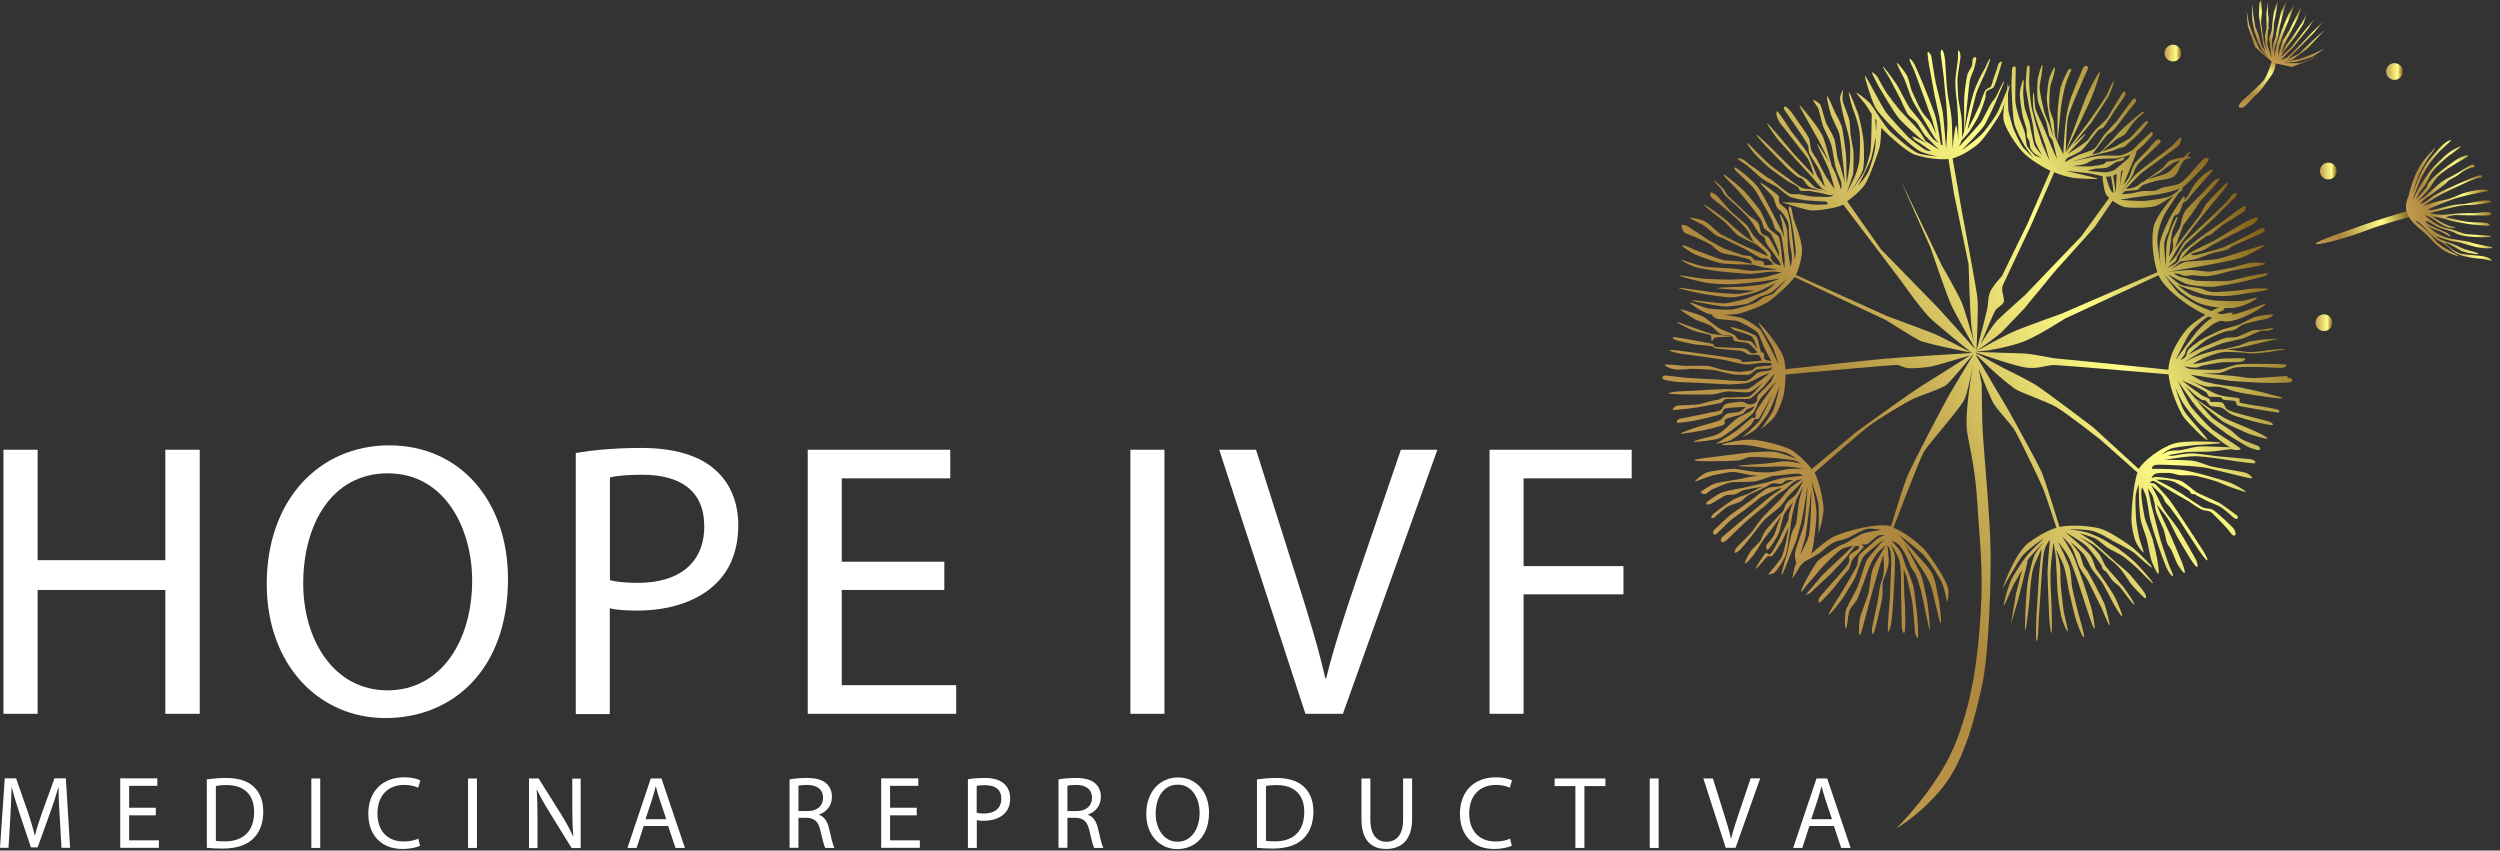 <svg width="194" height="66" viewBox="0 0 194 66" fill="none" xmlns="http://www.w3.org/2000/svg">
<rect x="0" y="0" width="194" height="66" fill="#333333" stroke="none"/>
<g clip-path="url(#clip0_1087_2524)">
<path d="M2.92 34.9V43.47H12.829V34.9H15.499V55.39H12.829V45.78H2.92V55.39H0.27V34.9H2.91H2.92Z" fill="white"/>
<path d="M39.419 44.93C39.419 51.98 35.129 55.72 29.909 55.72C24.689 55.72 20.699 51.53 20.699 45.32C20.699 38.82 24.739 34.56 30.209 34.56C35.679 34.56 39.419 38.85 39.419 44.93ZM23.529 45.27C23.529 49.65 25.899 53.57 30.069 53.57C34.239 53.57 36.639 49.71 36.639 45.06C36.639 40.99 34.509 36.73 30.099 36.73C25.689 36.73 23.529 40.77 23.529 45.27Z" fill="white"/>
<path d="M44.68 35.15C45.96 34.94 47.63 34.76 49.76 34.76C52.37 34.76 54.29 35.37 55.5 36.46C56.62 37.43 57.29 38.92 57.29 40.75C57.29 42.58 56.74 44.06 55.71 45.13C54.31 46.62 52.03 47.38 49.45 47.38C48.66 47.38 47.93 47.35 47.32 47.2V55.41H44.68V35.17V35.15ZM47.32 45.02C47.9 45.17 48.63 45.23 49.51 45.23C52.7 45.23 54.65 43.68 54.65 40.85C54.65 38.02 52.73 36.84 49.82 36.84C48.67 36.84 47.78 36.93 47.33 37.05V45.01L47.32 45.02Z" fill="white"/>
<path d="M73.28 45.78H65.32V53.17H74.2V55.39H62.68V34.9H73.74V37.12H65.32V43.59H73.28V45.78Z" fill="white"/>
<path d="M90.36 34.9V55.39H87.72V34.9H90.36Z" fill="white"/>
<path d="M101.299 55.39L94.609 34.9H97.469L100.659 44.99C101.539 47.76 102.299 50.25 102.849 52.65H102.909C103.489 50.28 104.339 47.7 105.249 45.02L108.709 34.9H111.539L104.209 55.39H101.289H101.299Z" fill="white"/>
<path d="M115.59 34.9H126.62V37.12H118.23V43.93H125.98V46.12H118.23V55.39H115.59V34.9Z" fill="white"/>
<path d="M4.63 63.43C4.59 62.68 4.54 61.77 4.55 61.1H4.53C4.35 61.73 4.13 62.41 3.86 63.15L2.92 65.76H2.4L1.54 63.19C1.29 62.43 1.07 61.73 0.92 61.1H0.9C0.88 61.77 0.84 62.68 0.8 63.48L0.66 65.79H0L0.37 60.4H1.25L2.16 63.01C2.38 63.67 2.56 64.26 2.7 64.82H2.72C2.85 64.28 3.04 63.69 3.28 63.01L4.23 60.4H5.11L5.44 65.79H4.77L4.64 63.42L4.63 63.43Z" fill="white"/>
<path d="M12.09 63.27H10.02V65.21H12.33V65.79H9.33V60.4H12.21V60.98H10.02V62.68H12.09V63.26V63.27Z" fill="white"/>
<path d="M16.06 60.48C16.48 60.42 16.98 60.37 17.52 60.37C18.51 60.37 19.21 60.6 19.68 61.04C20.15 61.48 20.43 62.1 20.43 62.98C20.43 63.86 20.16 64.58 19.66 65.07C19.16 65.57 18.34 65.85 17.3 65.85C16.81 65.85 16.4 65.83 16.05 65.79V60.49L16.06 60.48ZM16.75 65.25C16.92 65.28 17.18 65.29 17.45 65.29C18.92 65.29 19.72 64.46 19.72 63C19.72 61.73 19.02 60.92 17.56 60.92C17.2 60.92 16.94 60.95 16.75 60.99V65.24V65.25Z" fill="white"/>
<path d="M24.85 60.41V65.8H24.16V60.41H24.85Z" fill="white"/>
<path d="M32.62 65.62C32.37 65.75 31.86 65.88 31.21 65.88C29.71 65.88 28.58 64.91 28.58 63.15C28.58 61.39 29.71 60.32 31.36 60.32C32.02 60.32 32.44 60.46 32.62 60.56L32.45 61.13C32.19 61 31.82 60.91 31.37 60.91C30.12 60.91 29.29 61.72 29.29 63.13C29.29 64.45 30.04 65.3 31.34 65.3C31.76 65.3 32.19 65.21 32.46 65.08L32.6 65.63L32.62 65.62Z" fill="white"/>
<path d="M37.01 60.41V65.8H36.32V60.41H37.01Z" fill="white"/>
<path d="M41.05 65.8V60.41H41.8L43.51 63.14C43.91 63.77 44.21 64.34 44.47 64.89H44.49C44.43 64.16 44.41 63.51 44.41 62.67V60.42H45.06V65.81H44.36L42.67 63.08C42.3 62.48 41.94 61.86 41.67 61.28H41.65C41.69 61.97 41.71 62.61 41.71 63.51V65.81H41.06L41.05 65.8Z" fill="white"/>
<path d="M49.95 64.1L49.4 65.8H48.69L50.5 60.41H51.33L53.15 65.8H52.42L51.85 64.1H49.96H49.95ZM51.7 63.56L51.18 62.01C51.06 61.66 50.98 61.34 50.9 61.03H50.88C50.8 61.35 50.71 61.68 50.61 62.01L50.09 63.57H51.69L51.7 63.56Z" fill="white"/>
<path d="M61.279 60.48C61.63 60.41 62.13 60.37 62.599 60.37C63.33 60.37 63.809 60.51 64.139 60.81C64.409 61.05 64.559 61.42 64.559 61.83C64.559 62.54 64.12 63.01 63.559 63.21V63.23C63.969 63.37 64.219 63.76 64.34 64.32C64.51 65.07 64.639 65.59 64.749 65.8H64.04C63.95 65.64 63.83 65.18 63.679 64.51C63.52 63.77 63.239 63.49 62.609 63.46H61.959V65.79H61.27V60.47L61.279 60.48ZM61.969 62.94H62.669C63.41 62.94 63.87 62.53 63.87 61.92C63.87 61.22 63.37 60.92 62.639 60.91C62.309 60.91 62.069 60.94 61.959 60.97V62.94H61.969Z" fill="white"/>
<path d="M71.14 63.27H69.07V65.21H71.38V65.79H68.38V60.4H71.26V60.98H69.07V62.68H71.14V63.26V63.27Z" fill="white"/>
<path d="M75.11 60.47C75.44 60.41 75.88 60.37 76.43 60.37C77.11 60.37 77.61 60.53 77.92 60.82C78.21 61.08 78.39 61.47 78.39 61.95C78.39 62.43 78.25 62.82 77.98 63.1C77.62 63.49 77.02 63.69 76.35 63.69C76.14 63.69 75.95 63.69 75.8 63.64V65.8H75.11V60.47ZM75.79 63.07C75.94 63.11 76.13 63.13 76.36 63.13C77.19 63.13 77.7 62.72 77.7 61.98C77.7 61.24 77.2 60.93 76.44 60.93C76.14 60.93 75.91 60.95 75.79 60.99V63.08V63.07Z" fill="white"/>
<path d="M82.15 60.48C82.5 60.41 83 60.37 83.47 60.37C84.2 60.37 84.68 60.51 85.01 60.81C85.28 61.05 85.43 61.42 85.43 61.83C85.43 62.54 84.99 63.01 84.43 63.21V63.23C84.84 63.37 85.09 63.76 85.21 64.32C85.38 65.07 85.51 65.59 85.62 65.8H84.91C84.82 65.64 84.7 65.18 84.55 64.51C84.39 63.77 84.11 63.49 83.48 63.46H82.83V65.79H82.14V60.47L82.15 60.48ZM82.84 62.94H83.54C84.28 62.94 84.74 62.53 84.74 61.92C84.74 61.22 84.24 60.92 83.51 60.91C83.18 60.91 82.94 60.94 82.83 60.97V62.94H82.84Z" fill="white"/>
<path d="M93.82 63.05C93.82 64.91 92.71 65.89 91.35 65.89C89.99 65.89 88.95 64.79 88.95 63.16C88.95 61.45 90 60.33 91.42 60.33C92.84 60.33 93.82 61.46 93.82 63.06V63.05ZM89.68 63.14C89.68 64.29 90.3 65.32 91.38 65.32C92.46 65.32 93.09 64.3 93.09 63.08C93.09 62.01 92.54 60.89 91.39 60.89C90.24 60.89 89.68 61.95 89.68 63.14Z" fill="white"/>
<path d="M97.55 60.48C97.97 60.42 98.47 60.37 99.01 60.37C100 60.37 100.7 60.6 101.17 61.04C101.64 61.48 101.92 62.1 101.92 62.98C101.92 63.86 101.65 64.58 101.15 65.07C100.65 65.57 99.83 65.85 98.79 65.85C98.3 65.85 97.89 65.83 97.54 65.79V60.49L97.55 60.48ZM98.24 65.25C98.41 65.28 98.67 65.29 98.94 65.29C100.41 65.29 101.21 64.46 101.21 63C101.21 61.73 100.51 60.92 99.05 60.92C98.69 60.92 98.43 60.95 98.24 60.99V65.24V65.25Z" fill="white"/>
<path d="M106.34 60.41V63.6C106.34 64.81 106.87 65.32 107.58 65.32C108.37 65.32 108.88 64.79 108.88 63.6V60.41H109.58V63.55C109.58 65.21 108.72 65.88 107.56 65.88C106.47 65.88 105.65 65.25 105.65 63.58V60.41H106.35H106.34Z" fill="white"/>
<path d="M117.33 65.62C117.08 65.75 116.57 65.88 115.92 65.88C114.42 65.88 113.29 64.91 113.29 63.15C113.29 61.39 114.42 60.32 116.07 60.32C116.73 60.32 117.15 60.46 117.33 60.56L117.16 61.13C116.9 61 116.53 60.91 116.09 60.91C114.84 60.91 114.01 61.72 114.01 63.13C114.01 64.45 114.76 65.3 116.06 65.3C116.48 65.3 116.91 65.21 117.18 65.08L117.32 65.63L117.33 65.62Z" fill="white"/>
<path d="M122.26 61H120.64V60.41H124.58V61H122.95V65.8H122.25V61H122.26Z" fill="white"/>
<path d="M128.71 60.41V65.8H128.02V60.41H128.71Z" fill="white"/>
<path d="M133.92 65.8L132.18 60.41H132.92L133.75 63.06C133.98 63.79 134.18 64.44 134.32 65.07H134.34C134.49 64.45 134.71 63.77 134.95 63.06L135.85 60.4H136.59L134.68 65.79H133.92V65.8Z" fill="white"/>
<path d="M140.41 64.1L139.86 65.8H139.15L140.96 60.41H141.79L143.61 65.8H142.88L142.31 64.1H140.42H140.41ZM142.16 63.56L141.64 62.01C141.52 61.66 141.44 61.34 141.36 61.03H141.34C141.26 61.35 141.17 61.68 141.07 62.01L140.55 63.57H142.15L142.16 63.56Z" fill="white"/>
<path d="M186.91 16.34C186.91 16.34 184.11 17.18 183.3 17.49C182.49 17.8 179.65 18.72 179.72 18.91C179.79 19.1 182.28 18.41 183.61 17.89C184.94 17.37 187.17 16.78 187.17 16.78L186.91 16.34Z" fill="url(#paint0_linear_1087_2524)"/>
<path d="M176.389 4.39C176.389 4.39 176.039 5.8 175.619 6.29C175.199 6.78 173.899 7.84 173.789 8.08C173.679 8.32 173.719 8.36 173.969 8.36C174.219 8.36 174.779 7.59 175.099 7.34C175.419 7.09 175.839 6.43 176.259 5.86C176.679 5.29 176.649 4.31 176.649 4.31L176.399 4.38L176.389 4.39Z" fill="url(#paint1_linear_1087_2524)"/>
<path d="M180.679 13.92C181.038 13.92 181.329 13.629 181.329 13.27C181.329 12.911 181.038 12.62 180.679 12.62C180.32 12.62 180.029 12.911 180.029 13.27C180.029 13.629 180.32 13.92 180.679 13.92Z" fill="url(#paint2_linear_1087_2524)"/>
<path d="M185.809 6.2C186.168 6.2 186.459 5.909 186.459 5.55C186.459 5.191 186.168 4.9 185.809 4.9C185.45 4.9 185.159 5.191 185.159 5.55C185.159 5.909 185.45 6.2 185.809 6.2Z" fill="url(#paint3_linear_1087_2524)"/>
<path d="M180.339 25.69C180.698 25.69 180.989 25.399 180.989 25.04C180.989 24.681 180.698 24.39 180.339 24.39C179.98 24.39 179.689 24.681 179.689 25.04C179.689 25.399 179.98 25.69 180.339 25.69Z" fill="url(#paint4_linear_1087_2524)"/>
<path d="M168.62 4.77C168.979 4.77 169.27 4.479 169.27 4.12C169.27 3.761 168.979 3.47 168.62 3.47C168.261 3.47 167.97 3.761 167.97 4.12C167.97 4.479 168.261 4.77 168.62 4.77Z" fill="url(#paint5_linear_1087_2524)"/>
<path d="M174.34 0.85L174.43 2.03L175 3.65L176.4 4.88L177.86 5.19L179.99 4.37L178.45 4.9L177.12 4.89L178.24 4.79L179.39 4.44L180.41 3.77L179.4 4.23L178.54 4.54L178.33 4.61L177.26 4.76L177.94 4.6L179.04 3.78L180.4 2.32L179.36 3.25L178.4 4.16L177.53 4.6L178.34 3.8L179.59 2.5L180.31 1.63L179.59 2.34L178.25 3.73L177.45 4.48L176.99 4.67L177.95 3.68L179.16 2.15L179.58 1.49L178.72 2.52L177.82 3.64L176.95 4.47L177.24 3.99L178.13 2.81L178.77 1.8L179 1.07L178.6 1.81L177.79 3.02L177.37 3.54L177.06 4.18L177.24 3.49L177.77 2.48L178.3 1.44L178.62 0.42L178.13 1.38L177.62 2.41L177.13 3.15L176.78 4.38L176.84 3.62L177.18 2.61L177.68 1.38L178.03 0.4L177.56 1.14L177.03 2.42L176.65 3.54L176.49 4.43V3.78L176.79 2.86L176.89 2.16L177.2 0.89L177.43 0.09L177.01 0.92L176.63 2.55L176.59 2.9L176.41 3.34L176.37 4.03L176.29 3.2L176.43 2.52L176.46 1.78L176.68 0.74L176.75 0.05L176.46 0.86L176.34 1.76L176.28 2.38L176.09 2.98L176.28 4.52L175.95 3.45L175.99 2.4L176.06 2.16L176.02 2L176.05 1.48L175.99 1.09L176.01 0.1L175.88 0.98V1.67V2.24L175.76 2.76L175.78 3.34L175.94 3.96L175.68 3.26L175.55 2.38L175.46 1.72L175.53 0.92L175.46 0L175.32 0.25L175.29 1.26L175.42 2.08L175.62 3.44L175.81 4.06L175.47 3.5L175.29 2.77L175.01 2.06L174.86 1.2L174.76 0.29L174.78 1.56L174.94 2.43L175.21 3.23L175.52 3.85L176.06 4.51L175.34 3.81L174.91 2.87L174.53 1.89L174.34 0.85Z" fill="url(#paint6_linear_1087_2524)"/>
<path d="M188.949 11.45C188.849 11.7 188.129 12.2 187.639 13.14C187.149 14.08 186.889 15.27 186.889 15.27C186.889 15.27 186.559 15.88 186.769 16.48C187.149 17.47 187.819 17.64 188.649 18.56C189.489 19.55 190.169 19.69 190.859 19.92C190.369 19.57 189.419 19.19 188.939 18.6C188.219 17.72 187.869 17.53 187.429 17.14C187.779 17.06 188.729 18.48 189.339 18.73C189.949 18.98 190.189 19.5 190.759 19.73C191.329 19.96 192.039 20.05 192.439 20.07C192.839 20.09 193.349 20.28 193.349 20.21C193.349 20.14 193.079 19.9 192.409 19.85C191.739 19.8 191.139 19.73 190.859 19.66C189.999 19.28 189.699 18.77 189.699 18.77C189.699 18.77 190.509 19.16 190.849 19.39C191.189 19.62 192.089 19.74 192.359 19.7C191.959 19.48 191.409 19.44 190.929 19.2C190.299 18.81 189.419 18.73 188.979 18.32C189.539 18.49 190.129 18.72 190.549 18.76C190.969 18.8 191.639 19.07 192.209 19.18C192.779 19.29 193.379 19.3 193.419 19.22C193.459 19.14 192.329 19.01 191.839 18.84C191.349 18.67 190.279 18.58 189.959 18.47C189.639 18.36 189.309 18.25 188.909 17.97C188.509 17.69 188.089 17.2 188.089 17.2C188.089 17.2 188.489 17.72 189.099 17.87C189.609 17.97 190.089 18.44 190.159 18.33C190.009 18.08 189.569 17.93 189.239 17.78C188.909 17.63 188.189 17.35 188.229 17.16C188.489 17.14 188.879 17.56 189.539 17.75C189.729 17.81 190.329 17.95 190.499 18.07C190.669 18.19 190.959 18.27 191.439 18.34C191.919 18.41 193.289 18.45 193.289 18.35C193.289 18.25 191.809 18.22 191.429 18.17C191.049 18.12 190.509 17.87 190.269 17.8C190.029 17.73 189.789 17.75 189.259 17.5C188.549 17.09 188.179 16.7 188.179 16.7C188.179 16.7 188.359 16.7 188.939 17.08C189.129 17.21 189.439 17.45 189.849 17.6C190.259 17.75 190.599 17.62 190.599 17.62C190.599 17.62 190.319 17.65 189.879 17.46C189.439 17.27 188.719 16.77 188.719 16.77C188.719 16.77 189.709 16.96 190.039 17.08C190.369 17.2 191.509 17.38 191.509 17.38C191.509 17.38 193.209 17.6 193.209 17.47C193.179 17.18 192.039 17.3 191.519 17.22C190.999 17.14 189.769 16.87 189.769 16.87C189.769 16.87 190.199 16.63 190.989 16.7C191.329 16.72 192.589 16.71 192.859 16.72C193.129 16.73 193.299 16.67 193.309 16.61C193.319 16.55 193.409 16.41 192.659 16.48C192.109 16.56 191.419 16.53 190.829 16.56C190.239 16.59 189.909 16.68 189.509 16.67C189.109 16.66 188.549 16.55 188.549 16.55C188.549 16.55 189.169 16.35 189.509 16.29C189.899 16.22 190.879 15.89 191.529 15.91C192.179 15.93 193.289 15.7 193.289 15.7C193.289 15.7 193.329 15.59 193.129 15.56C192.999 15.53 192.669 15.54 191.399 15.8C191.199 15.86 190.829 15.85 190.589 15.88C190.159 15.94 189.829 16.03 189.529 16.11C189.069 16.24 188.579 16.36 188.429 16.27C188.409 16.21 189.889 15.61 190.529 15.4C191.169 15.19 192.459 14.94 192.459 14.94L193.159 14.81C193.159 14.81 193.159 14.72 192.659 14.7C192.229 14.72 191.319 14.9 190.879 15.1C190.439 15.3 189.959 15.48 189.479 15.56C188.999 15.64 188.069 15.98 188.069 15.98C188.069 15.98 188.559 15.6 189.109 15.26C189.459 15.04 190.699 14.47 190.969 14.35C191.239 14.23 191.999 13.86 192.349 13.8C192.699 13.74 192.619 13.75 192.619 13.75C192.619 13.75 192.689 13.52 192.319 13.63C191.999 13.72 191.009 14.15 190.409 14.42C189.809 14.69 188.949 15.07 188.569 15.4C188.259 15.62 188.109 15.75 187.819 15.83C187.969 15.53 188.509 15.22 188.769 15.02C189.029 14.82 189.509 14.48 189.809 14.22C190.129 13.83 190.259 13.95 190.919 13.45C191.579 12.95 192.019 12.97 192.019 12.97C192.019 12.97 192.059 12.77 191.879 12.77C191.699 12.77 190.649 13.49 190.359 13.62C190.069 13.75 189.729 13.93 189.439 14.14C189.149 14.35 188.569 14.89 188.319 15.12C188.069 15.35 187.579 15.64 187.579 15.64C187.579 15.64 188.239 15.01 188.489 14.67C188.739 14.33 188.859 14.03 189.109 13.76C189.239 13.62 189.469 13.43 189.929 13.1C190.969 12.41 191.549 12.19 191.519 12.09C191.489 11.99 191.149 12.11 190.839 12.26C190.529 12.41 189.359 13.29 189.089 13.53C188.819 13.77 188.529 14.09 188.439 14.21C188.349 14.33 188.379 14.38 188.309 14.52C188.239 14.66 188.159 14.68 187.989 14.89C187.819 15.1 187.469 15.5 187.469 15.5C187.469 15.5 187.659 15.07 187.779 14.9C187.899 14.73 188.069 14.56 188.169 14.4C188.269 14.24 188.369 14.02 188.589 13.59C188.809 13.16 189.219 12.81 189.709 12.36C190.199 11.91 190.979 11.46 190.929 11.38C190.879 11.3 190.109 11.76 189.819 12.01C189.529 12.26 188.829 12.93 188.599 13.24C188.369 13.55 188.299 13.65 187.999 14.1C187.699 14.55 187.189 15.6 187.189 15.6C187.189 15.6 187.729 14.1 187.969 13.64C188.209 13.18 188.439 12.76 188.839 12.29C189.529 11.42 190.249 10.96 190.179 10.87C190.149 10.84 189.809 11 189.529 11.27C189.249 11.54 188.549 12.32 188.309 12.68C188.069 13.04 187.789 13.53 187.619 13.98C187.449 14.43 187.209 15.04 187.209 15.04C187.209 15.04 187.549 13.82 187.889 13.2C188.059 12.89 188.239 12.55 188.459 12.22C188.679 11.89 188.959 11.59 188.959 11.42L188.949 11.45Z" fill="url(#paint7_linear_1087_2524)"/>
<path d="M177.5 29.18C177.05 29.19 175.36 29.34 174.82 29.34C174.28 29.34 173.96 29.24 173.39 29.18C173.05 29.15 171.82 29.05 170.89 28.98C171.37 28.98 172.01 28.98 172.23 28.94C172.59 28.88 172.95 28.65 173.31 28.55C173.67 28.45 174.43 28.48 174.92 28.47C175.41 28.47 176.76 28.55 177 28.55C177.23 28.55 177.51 28.4 177.43 28.32C177.35 28.24 176.24 28.24 176.24 28.24C176.24 28.24 174 28.2 173.54 28.3C173.08 28.4 172.55 28.66 172.19 28.69C171.83 28.73 170.33 28.67 170.06 28.65C169.78 28.63 169.49 28.43 169.49 28.43C169.49 28.43 170.06 28.53 170.33 28.53C170.6 28.53 170.71 28.42 170.9 28.37C171.09 28.33 171.92 28.18 172.21 28.14C172.5 28.09 172.93 28.1 173.56 28.1C174.2 28.1 174.22 27.88 174.23 27.83C174.23 27.78 172.84 27.8 172.41 27.83C171.98 27.86 171.25 28.07 170.9 28.14C170.55 28.21 170.14 28.24 170.14 28.24C170.14 28.24 170.92 27.8 171.2 27.71C171.48 27.62 172.07 27.36 172.57 27.32C173.07 27.28 174.29 27.38 174.29 27.38C174.29 27.38 174.69 27.43 174.94 27.42C175.18 27.41 176.17 27.32 176.37 27.26C176.57 27.21 177.29 27.15 177.27 27.1C177.25 27.05 176.45 27.12 176.15 27.16C175.86 27.2 175.13 27.33 174.56 27.32C174.13 27.32 173.36 27.16 172.78 27.12L173.69 27L174.73 26.77L175.85 26.5L176.83 26.28L175.6 26.34L174.56 26.5L173.72 26.83L172.54 27.11C172.46 27.11 172.38 27.11 172.31 27.12C171.78 27.19 170.97 27.46 170.74 27.53C170.51 27.6 169.55 28.08 169.55 28.08C169.55 28.08 170.57 27.43 170.78 27.32C171 27.21 172.28 26.69 172.52 26.62C172.76 26.55 173.58 26.39 173.95 26.29C174.32 26.19 175.24 25.73 175.42 25.68C175.6 25.63 175.84 25.68 175.97 25.66C176.1 25.63 176.41 25.56 176.4 25.48C176.4 25.41 175.56 25.6 175.4 25.6C175.24 25.6 174.99 25.57 174.77 25.64C174.55 25.71 173.88 26.05 173.63 26.13C173.38 26.21 172.95 26.15 172.67 26.23C172.4 26.3 171.27 26.81 171.03 26.9C170.79 26.98 169.8 27.53 169.8 27.53C169.8 27.53 170.91 26.56 171.23 26.37C171.55 26.18 172.36 25.82 172.64 25.74C172.92 25.66 173.2 25.67 173.38 25.6C173.56 25.53 173.71 25.39 173.89 25.27C174.07 25.14 174.85 24.96 174.85 24.96C174.85 24.96 175.69 24.77 175.81 24.76C175.93 24.76 176.44 24.52 176.4 24.43C176.36 24.34 175.32 24.48 174.91 24.63C174.5 24.78 174.06 25.07 173.77 25.18C173.48 25.29 172.85 25.46 172.58 25.53C172.31 25.6 170.99 26.25 170.8 26.37C170.61 26.49 169.89 27 169.78 27.19C169.67 27.38 169.7 27.54 169.6 27.68C169.5 27.82 169.19 27.93 169.19 27.93C169.19 27.93 169.44 27.65 169.52 27.52C169.6 27.39 169.6 27.17 169.7 27.03C169.8 26.89 170.6 26.05 170.6 26.05C170.6 26.05 171.41 25.39 171.62 25.23C171.82 25.07 172.15 24.95 172.35 24.89C172.44 24.91 172.53 24.93 172.62 24.94C173.74 25.06 175.88 23.68 175.81 23.59C175.74 23.5 174.01 24.32 173.15 24.43C173.23 24.36 173.28 24.31 173.26 24.28C173.22 24.23 172.86 24.28 172.43 24.39C172.29 24.36 172.15 24.33 172.01 24.29C172.29 24.19 172.54 24.1 172.59 24.02C172.63 23.97 172.62 23.93 172.61 23.9C172.79 23.9 172.96 23.9 173.14 23.9C174.09 23.86 175.17 23.2 175.14 23.12C175.11 23.04 174.38 23.3 174.02 23.35C173.67 23.4 172.4 23.35 171.98 23.33C171.56 23.32 170.45 23.03 170.14 22.94C169.83 22.84 168.95 22.12 168.95 22.12C168.95 22.12 170.76 22.81 171.16 22.88C171.56 22.96 172.42 22.99 172.9 22.96C173.38 22.93 174.35 22.76 174.35 22.76C174.35 22.76 176.05 22.54 176.03 22.45C176.02 22.36 175.2 22.38 174.89 22.39C174.58 22.4 173.79 22.53 173.79 22.53C173.79 22.53 171.88 22.72 171.54 22.65C171.2 22.58 170.92 22.4 170.58 22.34C170.24 22.28 169.52 22.24 169.21 22.09C168.9 21.93 168.23 21.29 168.23 21.29C168.23 21.29 169.24 21.87 169.6 22.01C169.96 22.15 171.11 22.27 171.6 22.26C172.09 22.26 173.79 21.91 173.79 21.91C173.79 21.91 175.58 21.5 175.75 21.42C175.92 21.34 176.01 21.29 175.98 21.22C175.96 21.15 174.75 21.39 174.45 21.45C174.15 21.51 173.29 21.77 172.92 21.8C172.55 21.83 170.68 21.82 170.41 21.78C170.15 21.74 169.54 21.55 169.29 21.51C169.04 21.47 168.68 21.22 168.68 21.22C168.68 21.22 168.92 21.22 169.03 21.24C169.14 21.26 169.38 21.38 169.52 21.4C169.66 21.42 169.91 21.37 170.13 21.36C170.35 21.36 170.97 21.45 171.27 21.44C171.56 21.42 172.49 21.21 172.78 21.11C173.06 21.01 174.46 20.78 174.46 20.78C174.46 20.78 175.81 20.54 175.79 20.47C175.77 20.39 174.97 20.34 174.65 20.39C174.33 20.44 173.32 20.74 173.32 20.74C173.32 20.74 171.96 21.02 171.56 21.07C171.16 21.12 170.48 20.95 170.03 20.95C169.58 20.95 168.23 21.09 168.23 21.09H168.24L171.13 20.6C171.13 20.6 173.13 20.23 173.71 20.07C174.29 19.91 175.78 19.12 175.73 19.03C175.68 18.94 172.82 19.92 172.21 20.07C171.6 20.22 169.86 20.25 169.51 20.34C169.28 20.4 168.78 20.7 168.46 20.9L169.22 20.28C169.22 20.28 169.82 20.23 170.24 20.14C170.66 20.05 171.52 19.67 171.87 19.59C172.21 19.51 172.68 19.45 172.85 19.36C173.02 19.27 173.15 19.13 173.3 19.07C173.45 19 175.46 18.13 175.57 18.07C175.68 18.01 175.78 17.88 175.73 17.78C175.68 17.68 175.58 17.68 175.46 17.72C175.33 17.76 174.44 18.27 174.44 18.27C174.44 18.27 172.86 19.05 172.6 19.17C172.34 19.29 170.82 19.69 170.47 19.78C170.12 19.86 170 19.7 170 19.7C170 19.7 170.82 19.48 171 19.41C171.17 19.34 171.47 19.13 171.69 19C171.91 18.87 173.14 18.24 173.14 18.24C173.14 18.24 174.56 17.55 174.8 17.42C175.04 17.29 175.26 17 175.19 16.89C175.12 16.79 174.6 17.05 174.37 17.16C174.14 17.27 171.9 18.63 171.9 18.63C171.9 18.63 170.56 19.29 170.24 19.45C169.91 19.61 169.26 20.08 169.26 20.08C169.26 20.08 169.84 19.34 170.08 19.16C170.32 18.98 171.02 18.45 171.16 18.36C171.3 18.27 171.53 18.26 171.65 18.14C171.77 18.02 172.49 17.44 172.49 17.44C172.49 17.44 173.9 16.59 174.12 16.42C174.33 16.25 174.27 16 174.18 15.97C174.09 15.94 172.59 17.11 172.59 17.11L170.63 18.5C170.63 18.5 169.52 19.37 169.34 19.6C169.16 19.82 169.14 20.12 169.01 20.3C168.88 20.48 168.17 20.81 168.17 20.81C168.17 20.81 168.69 20.39 168.82 20.26C168.95 20.13 168.89 20 168.98 19.87C169.07 19.74 169.47 19.07 169.61 18.93C169.74 18.79 170.04 18.54 170.04 18.54L171.67 17.07L173.33 15.41C173.33 15.41 173.66 15.11 173.58 15.02C173.51 14.93 173.32 15.02 173.25 15.08C173.18 15.14 172.99 15.43 172.84 15.61C172.69 15.79 171.14 17.25 171.14 17.25C171.14 17.25 169.78 18.52 169.55 18.74C169.32 18.96 169.1 19.51 168.94 19.74C168.79 19.97 168.29 20.46 168.29 20.46C168.29 20.46 168.9 19.42 169.07 19.13C169.24 18.84 170.97 16.66 170.97 16.66L172.48 14.84C172.48 14.84 172.95 14.27 172.87 14.21C172.79 14.15 172.56 14.39 172.56 14.39C172.56 14.39 171.42 15.54 171.21 15.82C171 16.1 170.91 16.36 170.78 16.58C170.65 16.8 169.84 17.83 169.84 17.83L168.78 19.24L169.41 17.48L169.96 16.76L170.78 15.57C170.78 15.57 171.85 14.43 171.92 14.32C171.99 14.21 172.29 13.9 172.23 13.85C172.18 13.8 171.91 13.92 171.78 14.05C171.65 14.18 170.55 15.34 170.55 15.34C170.55 15.34 169.69 16.15 169.51 16.48C169.33 16.81 169.26 17.26 169.2 17.52C169.14 17.78 168.65 18.39 168.61 18.6C168.58 18.81 168.67 18.99 168.63 19.25C168.59 19.51 168.32 19.9 168.32 19.9C168.32 19.9 168.49 18.16 168.61 17.84C168.74 17.52 169.04 16.85 168.96 16.82C168.88 16.79 168.73 17.18 168.63 17.39C168.53 17.6 168.21 18.39 168.14 18.86C168.07 19.32 168.08 20.7 168.08 20.7C168.08 20.7 167.93 19.46 167.94 19C167.95 18.54 168.23 18.06 168.29 17.92C168.35 17.78 168.62 16.85 168.72 16.76C168.82 16.67 168.96 16.67 169.07 16.56C169.18 16.45 169.35 15.81 169.42 15.74C169.49 15.67 169.67 15.63 169.77 15.47C169.88 15.3 171.16 13.86 171.16 13.86C171.16 13.86 171.78 13.23 171.71 13.16C171.64 13.09 171.12 13.44 170.93 13.61C170.73 13.78 170.21 14.34 170.03 14.75C169.85 15.15 169.52 15.53 169.52 15.53C169.52 15.53 169.58 15.26 169.48 15.24C169.38 15.22 168.71 16.33 168.54 16.61C168.37 16.89 167.7 18.21 167.6 18.92C167.5 19.63 167.72 20.84 167.72 20.84C167.72 20.84 167.4 19.2 167.41 18.63C167.42 18.06 167.62 17.37 167.92 16.73C168.09 16.38 168.64 15.58 169.1 14.94C169.31 14.79 169.44 14.67 169.43 14.66C169.41 14.64 169.35 14.68 169.26 14.73C169.32 14.65 169.38 14.57 169.43 14.5C169.7 14.27 170.1 13.88 170.1 13.88C170.1 13.88 171.04 12.93 171.14 12.8C171.24 12.67 171.46 12.42 171.37 12.31C171.28 12.2 171.09 12.26 170.98 12.35C170.87 12.44 170.47 12.9 170.47 12.9C170.47 12.9 169.62 13.92 169.26 14.17C168.9 14.42 168.08 14.47 167.81 14.56C167.54 14.65 167.47 14.73 167.26 14.79C167.06 14.85 166.37 14.79 166.12 14.85C165.87 14.9 165.57 14.97 165.38 15.01C165.19 15.04 164.66 15.07 164.66 15.07C164.66 15.07 164.79 14.91 164.88 14.85C164.97 14.8 165.81 14.77 165.88 14.73C165.95 14.69 166.09 14.51 166.23 14.4C166.37 14.29 167.12 14.1 167.33 14.03C167.53 13.96 168.37 13.93 168.68 13.7C169 13.47 169.15 12.93 169.31 12.68C169.35 12.61 169.43 12.51 169.52 12.4C169.79 12.32 170.01 12.25 170 12.19C170 12.16 169.87 12.16 169.7 12.17C169.86 11.96 169.99 11.78 169.94 11.76C169.91 11.74 169.72 11.94 169.48 12.2C169.06 12.27 168.5 12.4 168.35 12.48C168.1 12.62 167.99 12.92 167.76 13.09C167.59 13.21 166.78 13.79 166.37 14.08C166.32 14.1 166.28 14.11 166.25 14.13C166.02 14.26 165.94 14.41 165.66 14.52C165.38 14.63 164.97 14.66 164.97 14.66C164.97 14.66 165.79 13.79 166.05 13.54C166.31 13.3 167.28 12.62 167.28 12.62C167.28 12.62 168.72 11.57 168.98 11.37C169.25 11.17 169.31 10.71 169.23 10.67C169.15 10.62 168.8 11.11 168.53 11.34C168.26 11.57 167.08 12.46 167.08 12.46C167.08 12.46 166 13.26 165.67 13.6C165.34 13.94 164.5 15.07 164.5 15.07C164.5 15.07 165.48 13.7 165.54 13.5C165.59 13.3 165.76 12.93 165.89 12.76C166.02 12.59 167.45 11.27 167.61 11.1C167.77 10.93 167.56 10.75 167.38 10.85C167.19 10.95 166.66 11.63 166.66 11.63C166.66 11.63 165.75 12.51 165.6 12.77C165.45 13.02 165.34 13.51 165.23 13.73C165.12 13.95 164.76 14.36 164.76 14.36C164.76 14.36 165.82 11.87 165.8 11.79C165.8 11.77 165.79 11.76 165.78 11.74C166.06 11.5 166.37 11.22 166.37 11.22C166.37 11.22 166.87 10.7 167 10.53C167.13 10.37 167 10.19 166.94 10.24C166.88 10.29 165.77 11.33 165.63 11.51C165.48 11.69 164.94 11.96 164.61 12.04C164.29 12.12 163.43 12.04 162.95 12.08C162.47 12.12 160.64 12.57 160.64 12.57L162.44 12.06C162.44 12.06 163.69 11.76 163.89 11.71C164.09 11.65 164.29 11.54 164.44 11.49C164.58 11.45 164.7 11.45 164.83 11.39C164.96 11.33 165.77 10.56 165.93 10.41C166.09 10.26 166.7 9.54 166.69 9.47C166.69 9.4 166.6 9.36 166.44 9.49C166.28 9.62 165.51 10.51 165.32 10.68C165.13 10.85 164.32 11.25 164.18 11.35C164.04 11.44 163.12 11.76 163.12 11.76C163.12 11.76 164.04 10.97 164.2 10.84C164.36 10.71 164.65 10.6 164.83 10.47C165.01 10.34 165.37 9.73 165.53 9.53C165.7 9.33 166.39 8.71 166.39 8.71C166.39 8.71 166.3 8.62 166.17 8.73C166.04 8.84 165.52 9.28 165.52 9.28C165.52 9.28 164.68 9.99 164.5 10.2C164.32 10.41 163.78 11 163.78 11L163.21 11.61C163.21 11.61 163.01 11.81 162.88 11.86C162.75 11.91 162.35 11.98 162.35 11.98L162.74 11.47C162.74 11.47 163.43 10.54 163.56 10.43C163.69 10.32 163.84 10.25 163.99 10.12C164.14 9.99 165.11 8.69 165.11 8.69C165.11 8.69 165.63 8.03 165.7 7.95C165.77 7.87 165.81 7.76 165.74 7.68C165.67 7.59 165.52 7.68 165.49 7.72C165.45 7.75 164.3 9.35 164.3 9.35C164.3 9.35 163.49 10.23 163.3 10.45C163.11 10.67 162.74 11.36 162.54 11.53C162.34 11.7 161.55 11.92 161.35 12C161.15 12.08 160.25 12.57 160.25 12.57C160.25 12.57 160.28 12.35 160.47 12.24C160.65 12.13 161.25 11.9 161.53 11.67C161.81 11.44 162.69 10.22 162.82 10.1C162.96 9.98 163.11 9.99 163.23 9.88C163.35 9.77 164.07 8.63 164.07 8.63C164.07 8.63 164.85 7.52 164.89 7.44C164.93 7.36 164.96 7.19 164.91 7.13C164.86 7.07 164.75 7.17 164.69 7.23C164.64 7.29 163.59 9.06 163.52 9.17C163.45 9.28 163.07 9.64 163.07 9.64C163.07 9.64 162.7 9.97 162.6 10.09C162.5 10.21 162.25 10.5 162.09 10.78C161.93 11.06 160.43 11.95 160.43 11.95C160.43 11.95 161.88 10.47 161.84 10.4C161.8 10.34 160.8 11.3 160.8 11.3L162.25 9.56C162.25 9.56 163.46 7.78 163.62 7.48C163.78 7.18 164.09 6.33 164.01 6.31C163.93 6.29 163.64 7.08 163.46 7.41C163.29 7.73 162.03 9.52 162.03 9.52L160.29 11.83C160.29 11.83 160.29 11.81 160.29 11.79C160.67 11.02 162.09 8.08 162.31 7.56C162.56 6.95 163.02 5.62 162.94 5.58C162.86 5.54 162.14 6.93 161.9 7.48C161.7 7.95 160.62 10.85 160.3 11.72C160.31 11.33 160.37 9.92 160.43 9.36C160.51 8.7 161.2 7.24 161.31 6.95C161.42 6.66 161.98 5.44 161.98 5.44C161.98 5.44 162.1 5.21 161.96 5.13C161.82 5.04 161.67 5.22 161.63 5.29C161.59 5.35 160.77 7.4 160.77 7.4C160.77 7.4 160.48 8.16 160.34 9.12C160.19 10.08 160.11 11.98 160.11 11.98C160.11 11.98 159.85 11.45 159.66 11.02C159.69 10.72 159.9 8.61 159.93 8.34C159.96 8.04 160.16 6.95 160.3 6.52C160.44 6.09 160.75 5.4 160.75 5.4C160.75 5.4 160.67 5.27 160.53 5.4C160.39 5.53 159.98 6.48 159.9 6.81C159.82 7.14 159.67 8.4 159.67 8.83C159.67 9.22 159.65 10.74 159.65 11.02C159.58 10.86 159.52 10.71 159.49 10.62C159.39 10.27 159.4 9.48 159.33 9.29C159.27 9.1 159.14 8.79 159.06 8.53C158.98 8.26 159.06 7 159.1 6.75C159.14 6.5 159.26 6.18 159.32 6.01C159.38 5.83 159.51 5.25 159.44 5.23C159.36 5.21 159.08 5.89 159.01 6.13C158.94 6.38 158.86 7.11 158.83 7.56C158.81 8.01 159.12 9.52 159.12 9.52L159.35 10.73C159.35 10.73 159.11 9.91 159.04 9.69C158.96 9.48 158.69 8.91 158.61 8.59C158.53 8.28 158.3 7.23 158.28 6.91C158.25 6.59 158.42 5.87 158.42 5.87C158.42 5.87 158.54 5.04 158.48 5.03C158.42 5.02 158.21 5.74 158.15 6.03C158.08 6.32 158.05 7.45 158.15 7.85C158.25 8.25 158.63 9.08 158.74 9.34C158.85 9.59 158.97 10.4 159.03 10.53C159.09 10.67 159.2 10.7 159.28 10.9C159.36 11.1 159.63 12.35 159.63 12.35C159.63 12.35 159.15 11.31 159.02 10.96C158.89 10.61 158.53 9.77 158.43 9.55C158.33 9.33 158.01 8.72 157.94 8.39C157.87 8.07 157.86 7.17 157.8 7.18C157.74 7.19 157.72 8.16 157.82 8.59C157.92 9.02 158.27 10.04 158.27 10.04L158.7 11.23L159.05 12.48C159.05 12.48 158.54 11.37 158.44 11.09C158.34 10.81 158.01 9.74 158.01 9.74C158.01 9.74 157.72 8.67 157.64 8.25C157.55 7.83 157.45 6.48 157.46 6.29C157.47 6.1 157.51 5.29 157.5 5.17C157.5 5.06 157.28 5.04 157.28 5.29C157.28 5.54 157.14 6.41 157.22 6.9C157.3 7.38 157.47 8.35 157.47 8.35C157.47 8.35 157.72 9.54 157.76 9.72C157.8 9.9 157.87 10.82 157.98 11.09C158.08 11.36 158.45 12.03 158.45 12.03C158.45 12.03 158.04 11.56 157.92 11.36C157.8 11.17 157.7 10.47 157.63 10.24C157.56 10.01 157.53 9.61 157.47 9.44C157.41 9.27 157.18 8.6 157.12 8.38C157.06 8.16 157.02 7.51 157 7.28C156.98 7.05 157.08 6.21 157.02 6.18C156.96 6.16 156.8 6.74 156.75 7.12C156.7 7.5 156.88 8.55 156.93 8.86C156.98 9.17 157.22 9.81 157.26 10C157.3 10.18 157.26 10.5 157.3 10.63C157.34 10.75 157.43 10.81 157.48 10.96C157.52 11.11 157.5 11.39 157.6 11.57C157.7 11.74 157.91 11.94 157.91 11.94L158.46 12.27L157.91 12.07C157.91 12.07 157.43 11.56 157.32 11.37C157.21 11.17 157.21 10.6 157.12 10.27C157.03 9.94 156.7 9.24 156.65 9.02C156.6 8.8 156.44 8.31 156.4 7.94C156.35 7.57 156.44 5.35 156.42 5.24C156.4 5.13 156.15 5.09 156.13 5.4C156.11 5.71 156.09 6.75 156.09 6.75C156.09 6.75 156.17 9.02 156.31 9.57C156.45 10.12 156.9 10.94 157.05 11.21C157.2 11.48 157.79 12.25 157.79 12.25C157.79 12.25 157.21 11.69 157.01 11.47C156.81 11.25 156.4 10.36 156.29 10.12C156.18 9.88 155.97 9.06 155.88 8.75C155.83 8.58 155.82 7.87 155.82 7.28C155.91 6.89 155.97 6.58 155.94 6.57C155.93 6.57 155.88 6.66 155.82 6.8C155.82 6.57 155.82 6.42 155.82 6.42L155.75 6.95C155.54 7.45 155.21 8.29 155.07 8.59C154.87 9.02 154.37 9.71 153.95 10.23C153.53 10.75 152.23 11.66 152.23 11.66C152.23 11.66 153.72 10.13 153.95 9.78C154.18 9.43 154.9 7.89 154.97 7.67C155.04 7.44 155.58 6.32 155.52 6.3C155.46 6.28 154.97 7.33 154.91 7.46C154.85 7.59 154.59 7.89 154.44 8.15C154.29 8.41 153.96 9.09 153.79 9.38C153.63 9.67 152.01 11.38 152.01 11.38L152.24 10.87C152.24 10.87 152.6 10.52 152.77 10.28C152.94 10.05 153.34 9.4 153.51 9.07C153.69 8.73 154.06 7.71 154.08 7.52C154.1 7.33 154.08 7.17 154.18 7.07C154.28 6.97 154.6 6.91 154.71 6.76C154.82 6.61 155.08 5.74 155.08 5.74C155.08 5.74 155.36 4.86 155.35 4.8C155.34 4.74 155.11 4.8 155.04 5.07C154.97 5.35 154.65 6.24 154.65 6.24C154.65 6.24 154.58 6.58 154.49 6.71C154.4 6.84 154.19 6.83 154.06 7.02C153.93 7.21 153.65 8.1 153.65 8.1C153.65 8.1 153.3 8.86 153.2 9.06C153.1 9.26 152.67 10.08 152.67 10.08L152.96 8.83C152.96 8.83 153.25 7.62 153.35 7.28C153.46 6.94 154.05 5.67 154.05 5.67C154.05 5.67 154.5 4.62 154.42 4.57C154.34 4.52 154.04 5.34 153.95 5.45C153.86 5.56 153.35 6.54 153.13 7.25C152.94 7.87 152.55 9.62 152.46 10.04C152.53 9.27 152.79 6.56 152.85 6.29C152.92 5.98 153.04 5.71 153.12 5.53C153.2 5.34 153.4 4.56 153.35 4.49C153.3 4.42 153.22 4.41 153.13 4.49C153.04 4.57 153.08 4.97 152.99 5.18C152.9 5.39 152.76 5.52 152.68 5.75C152.6 5.98 152.47 6.99 152.43 7.47C152.4 7.89 152.43 9.68 152.43 10.14L152.26 10.66C152.26 10.66 152.26 9.4 152.2 9.03C152.15 8.66 151.99 7.9 151.97 7.7C151.95 7.5 151.87 6.34 151.91 5.96C151.95 5.58 152.14 4.57 152.14 4.39C152.14 4.22 152.06 3.91 151.98 3.9C151.91 3.9 151.95 4.36 151.94 4.55C151.93 4.74 151.77 5.73 151.74 6.18C151.71 6.62 151.81 7.63 151.86 7.92C151.91 8.21 151.96 9.78 151.96 9.78V10.9C151.96 10.9 151.89 9.76 151.8 9.74C151.71 9.72 151.51 11.5 151.51 11.5C151.51 11.5 151.5 9.93 151.45 9.27C151.4 8.6 151.18 7.67 151.12 7.17C151.05 6.68 150.96 4.9 150.94 4.68C150.92 4.46 150.8 3.88 150.71 3.86C150.62 3.84 150.59 4.09 150.59 4.09L150.84 6.03C150.84 6.03 150.96 7.46 151 7.73C151.04 8 151.13 9.39 151.12 9.84C151.1 10.29 151.02 11.56 151.02 11.56C151.02 11.56 150.82 9 150.73 8.56C150.64 8.13 150.32 6.91 150.22 6.46C150.12 6.01 149.9 4.49 149.87 4.36C149.84 4.24 149.68 4 149.6 4.03C149.52 4.05 149.7 5.09 149.7 5.09L150.13 7.44C150.13 7.44 150.41 8.67 150.5 9.12C150.59 9.57 150.75 11.29 150.75 11.29C150.75 11.29 150.69 11.26 150.61 11.21C150.54 10.8 150.32 9.53 150.21 9.1C150.07 8.58 149.35 6.81 149.35 6.81C149.35 6.81 148.69 5.21 148.55 4.97C148.41 4.73 148.24 4.53 148.18 4.58C148.12 4.63 148.51 5.4 148.51 5.4L149.35 7.67C149.35 7.67 149.86 9.13 149.94 9.31C150.01 9.5 150.25 10.43 150.25 10.43C150.25 10.43 149.93 9.68 149.78 9.45C149.63 9.22 149.4 9.05 149.15 8.67C148.9 8.29 148.51 7.38 148.37 7.08C148.23 6.78 148.16 6.25 148.02 5.94C147.88 5.64 147.25 4.84 147.2 4.88C147.15 4.92 147.65 5.9 147.75 6.07C147.84 6.25 148.27 7.52 148.42 7.81C148.56 8.1 149.48 9.61 149.48 9.61C149.48 9.61 150.06 10.62 150.18 10.77C150.24 10.84 150.35 10.98 150.45 11.1C150.27 10.99 150.05 10.84 149.94 10.72C149.72 10.47 149.31 9.79 149.06 9.45C148.81 9.11 148.48 8.76 148.24 8.45C148 8.14 147.45 7 147.24 6.65C147.03 6.3 146.15 5.11 146.12 5.16C146.09 5.22 146.61 6.04 146.61 6.04L147.49 7.72C147.49 7.72 147.91 8.68 148.04 8.86C148.17 9.04 148.57 9.31 148.71 9.47C148.85 9.62 149.22 10.34 149.38 10.51C149.54 10.68 150.48 11.63 150.48 11.63L149.42 10.94C149.42 10.94 149.18 10.48 148.89 10.12C148.6 9.76 147.6 8.76 147.44 8.57C147.28 8.38 146.62 7.53 146.42 7.24C146.22 6.95 145.79 6.15 145.7 5.99C145.6 5.83 145.31 5.57 145.27 5.62C145.23 5.66 145.78 6.7 145.78 6.7C145.78 6.7 146.99 8.78 147.39 9.23C147.79 9.68 149 10.74 149 10.74L149.51 11.11C149.51 11.11 148.44 10.56 148.39 10.58C148.35 10.6 148.56 10.86 148.7 10.93C148.85 11 149.87 11.73 149.87 11.73C149.87 11.73 149.69 11.73 149.5 11.67C149.31 11.62 148.13 10.69 148.13 10.69C148.13 10.69 146.7 9.19 146.35 8.71C146 8.23 144.8 5.85 144.72 5.87C144.65 5.89 145.23 7.81 145.54 8.36C145.85 8.91 147.11 10.15 147.26 10.3C147.42 10.45 148.54 11.52 149.02 11.75C149.5 11.98 150.37 12.14 150.37 12.14C150.37 12.14 149.32 12.07 148.84 11.89C148.36 11.71 147.2 10.7 146.69 10.21C146.17 9.72 145.39 8.31 145.1 8C144.81 7.69 144.08 7.15 144.06 7.2C144.04 7.25 144.54 7.82 144.76 8.1C144.85 8.22 145.04 8.52 145.25 8.87C145.25 9.23 145.21 11.09 145.17 11.55C145.13 12.06 144.75 13.19 144.58 13.47C144.41 13.74 143.66 14.82 143.66 14.82C143.66 14.82 144.39 13.67 144.54 13.25C144.69 12.84 144.65 11.6 144.62 11.06C144.59 10.52 144.3 9.13 144.17 8.79C144.04 8.45 143.55 7.14 143.48 7.16C143.41 7.18 143.73 8.36 143.85 8.63C143.97 8.9 144.23 9.7 144.3 10.22C144.37 10.73 144.34 12.25 144.26 12.63C144.18 13 144.06 13.41 143.91 13.75C143.76 14.08 143.32 14.94 143.32 14.94L143.63 14.02C143.63 14.02 143.78 13.64 143.81 13.41C143.83 13.19 143.86 11.93 143.81 11.61C143.76 11.29 143.66 10.8 143.61 10.49C143.57 10.18 143.57 9.59 143.51 9.32C143.45 9.05 143.08 8.14 143 7.85C142.93 7.56 143.04 6.93 143.04 6.93C143.04 6.93 142.79 7.34 142.79 7.63C142.79 7.93 143.06 9.08 143.14 9.35C143.22 9.62 143.47 10.54 143.53 10.92C143.59 11.3 143.59 12.21 143.55 12.66C143.51 13.11 143.3 14.27 143.3 14.27C143.3 14.27 143.29 12.56 143.26 12.16C143.24 11.76 143 10.12 142.93 9.85C142.85 9.58 142.51 8.92 142.42 8.77C142.34 8.62 141.88 7.45 141.79 7.48C141.71 7.51 141.97 8.55 142.06 8.85C142.16 9.15 142.59 9.98 142.71 10.32C142.82 10.66 142.91 11.72 142.96 12.06C143.01 12.4 143.16 14.14 143.16 14.14C143.16 14.14 142.77 12.7 142.65 12.44C142.53 12.18 142.46 11.13 142.34 10.78C142.21 10.43 141.91 9.96 141.75 9.64C141.59 9.32 141.37 8.31 141.26 8.13C141.15 7.95 140.71 7.72 140.69 7.76C140.67 7.79 140.96 8.18 141.06 8.35C141.16 8.51 141.35 9.44 141.45 9.74C141.55 10.04 142 10.87 142.1 11.21C142.2 11.55 142.33 12.47 142.41 12.85C142.49 13.23 142.82 13.9 142.88 14.14C142.94 14.39 142.86 14.71 142.86 14.71C142.86 14.71 142.65 14.05 142.47 13.54C142.42 13.4 142.3 13.17 142.15 12.9C142.01 12.41 141.64 11.07 141.48 10.66C141.27 10.14 140.58 9.27 140.58 9.27C140.58 9.27 139.69 8.14 139.64 8.17C139.59 8.2 140.44 9.68 140.44 9.68C140.44 9.68 141.04 10.77 141.18 10.99C141.27 11.14 141.69 12.02 141.96 12.59C141.54 11.9 141.03 11.13 141 11.15C140.96 11.18 141.75 12.69 141.92 13.15C142.09 13.61 142.37 14.68 142.37 14.68C142.37 14.68 141.88 14 141.72 13.74C141.56 13.48 140.96 12.31 140.96 12.31C140.96 12.31 140.59 11.79 140.53 11.59C140.47 11.39 140.47 10.94 140.37 10.71C140.28 10.47 139.26 9.07 139.12 8.85C138.98 8.63 138.65 8.29 138.55 8.26C138.45 8.23 138.39 8.39 138.45 8.49C138.51 8.6 139.41 9.88 139.41 9.88C139.41 9.88 140.21 11.08 140.29 11.25C140.37 11.42 140.33 11.73 140.41 11.92C140.49 12.1 141.11 13.02 141.23 13.29C141.35 13.56 141.62 14.52 141.62 14.52C141.62 14.52 141.06 13.75 140.99 13.6C140.92 13.45 140.62 12.73 140.58 12.6C140.54 12.47 140.32 11.96 140.19 11.76C140.06 11.55 139 10.19 139 10.19C139 10.19 138.02 8.65 137.92 8.64C137.82 8.63 137.75 9 138.17 9.6C138.33 9.77 139.72 11.58 139.72 11.58C139.72 11.58 140.25 12.2 140.39 12.5C140.53 12.8 140.76 13.62 140.76 13.62L139.15 11.88C139.15 11.88 137.21 9.53 137.13 9.57C137.06 9.61 137.97 10.84 137.97 10.84L139.4 12.43L140.56 13.68C140.56 13.68 141.21 14.47 141.32 14.58C141.44 14.69 141.81 14.89 141.81 14.89C141.81 14.89 141.52 14.76 141.42 14.71C141.32 14.67 141.13 14.68 140.91 14.57C140.69 14.46 140.38 14.06 140.21 13.92C140.04 13.78 139.83 13.71 139.7 13.63C139.57 13.55 139.03 13.05 138.72 12.75C138.41 12.45 137.35 11.38 137.35 11.38C137.35 11.38 136.36 10.41 136.31 10.46C136.26 10.51 137.07 11.38 137.07 11.38L138.7 13.06C138.7 13.06 139.41 13.7 139.54 13.76C139.67 13.82 139.72 13.77 139.85 13.88C139.99 13.98 140.17 14.33 140.32 14.45C140.47 14.57 140.78 14.62 140.93 14.68C141.08 14.75 141.5 14.86 141.5 14.86C141.5 14.86 140.72 14.69 140.52 14.68C140.32 14.67 140.06 14.67 139.83 14.58C139.6 14.5 138.79 13.86 138.79 13.86C138.79 13.86 137.63 13.03 137.38 12.82C137.13 12.61 136.32 11.8 136.32 11.8C136.32 11.8 135.63 11.06 135.58 11.11C135.53 11.16 136.06 11.83 136.23 12.01C136.4 12.19 136.97 12.75 137.23 12.97C137.48 13.19 138.6 13.97 138.74 14.07C138.88 14.16 139.41 14.4 139.52 14.52C139.63 14.64 139.6 14.76 139.74 14.81C139.88 14.86 140.35 14.78 140.5 14.83C140.66 14.88 141.22 14.95 141.38 14.99C141.54 15.02 141.87 15.14 142.01 15.15C142.14 15.16 142.32 15.07 142.32 15.07C142.32 15.07 142.16 15.24 142.03 15.27C141.9 15.3 140.91 15.27 140.62 15.25C140.33 15.23 139.78 15.09 139.58 15.07C139.38 15.05 139.09 15.12 138.86 15.01C138.63 14.91 137.71 14.14 137.57 14.03C137.43 13.92 137.03 13.71 136.9 13.6C136.77 13.49 136.15 13.02 135.92 12.88C135.69 12.74 135.48 12.47 135.2 12.35C134.92 12.23 134.81 12.31 134.81 12.31C134.81 12.31 135.39 12.72 135.59 12.86C135.79 13 136.46 13.67 136.8 13.9C137.14 14.13 137.72 14.39 137.9 14.51C138.07 14.62 138.6 15.13 138.9 15.27C139.2 15.41 139.9 15.51 140.09 15.54C140.29 15.57 141.4 15.63 141.64 15.64C141.88 15.65 141.8 15.86 141.8 15.86C141.8 15.86 140.88 15.94 140.27 15.82C139.66 15.7 138.29 15.7 138.29 15.7C138.29 15.7 140.08 16.31 140.56 16.33C141.01 16.35 142.45 16.18 143.04 15.88L147.57 21.86C147.57 21.86 149.18 24.17 149.92 24.82C150.55 25.38 152.44 26.93 152.97 27.36C152.35 27.03 150.55 26.09 150.14 25.92C149.64 25.71 146.42 24.52 146.42 24.52L139.37 21.34C139.61 20.81 139.88 19.86 139.83 19.26C139.73 18.29 139.23 17.21 139.16 16.91C139.09 16.61 139.05 16.18 138.96 16.07C138.87 15.96 138.79 16.07 138.8 16.23C138.81 16.39 138.99 16.96 139.03 17.21C139.08 17.46 139.21 18.31 139.21 18.31C139.21 18.31 139.35 19.26 139.35 19.52C139.35 19.79 139.27 20.15 139.27 20.15L139.23 19.72L139.11 18.64L138.97 17.45C138.97 17.45 138.78 16.44 138.64 16.26C138.5 16.08 138.2 15.93 138.09 15.73C137.98 15.53 138.12 15.37 138.01 15.2C137.9 15.03 136.65 14.13 136.6 14.18C136.55 14.23 137.43 15.07 137.56 15.26C137.69 15.44 137.79 15.94 137.89 16.1C137.99 16.26 138.16 16.33 138.24 16.43C138.33 16.53 138.68 17.02 138.75 17.23C138.82 17.45 138.8 17.73 138.81 17.92C138.81 18.11 138.86 18.63 138.89 18.9C138.92 19.17 139.01 19.5 139.05 19.84C139.09 20.18 138.95 20.72 138.95 20.72C138.95 20.72 138.74 19.53 138.73 19.06C138.72 18.59 138.73 18.04 138.65 17.73C138.58 17.42 138.21 16.58 138.14 16.63C138.07 16.68 138.25 17.06 138.28 17.24C138.31 17.42 138.46 18.45 138.46 18.45C138.46 18.45 138.31 18.01 138.23 17.86C138.15 17.71 137.43 16.31 137.43 16.31C137.43 16.31 136.67 14.84 136.39 14.49C136.12 14.14 135.64 13.73 135.45 13.57C135.26 13.41 134.75 13.02 134.65 13C134.55 12.98 134.56 13.14 134.71 13.27C134.86 13.41 135.87 14.34 136.1 14.62C136.33 14.91 136.64 15.54 136.8 15.79C136.96 16.05 137.39 16.84 137.5 17.06C137.61 17.28 137.66 17.62 137.75 17.76C137.84 17.9 138.03 17.97 138.14 18.11C138.25 18.25 138.32 18.83 138.32 18.83C138.32 18.83 138.45 19.68 138.48 19.97C138.5 20.26 138.48 20.77 138.48 20.77C138.48 20.77 138.32 20.34 138.3 20.12C138.28 19.9 138.22 19.3 138.22 19.3C138.22 19.3 138.13 18.51 138 18.34C137.88 18.17 137.49 17.97 137.3 17.75C137.11 17.53 136.71 16.49 136.56 16.28C136.41 16.07 135.62 15.11 135.37 14.85C135.12 14.59 133.8 13.46 133.74 13.54C133.68 13.62 134.56 14.45 134.8 14.7C135.03 14.95 135.82 15.93 135.82 15.93C135.82 15.93 136.58 16.89 136.7 17.14C136.82 17.39 136.8 17.6 136.92 17.73C137.04 17.85 137.25 17.96 137.37 18.08C137.49 18.2 137.72 18.75 137.72 18.75C137.72 18.75 137.96 19.3 138.01 19.45C138.06 19.61 138.05 19.88 138.05 19.88C138.05 19.88 137.4 18.6 137.25 18.43C137.09 18.26 136.84 18.28 136.7 18.1C136.56 17.92 136.57 17.5 136.43 17.3C136.29 17.1 135.9 16.86 135.78 16.77C135.67 16.68 135.04 16.08 135.04 16.08C135.04 16.08 134.23 15.33 134.1 15.2C133.97 15.07 133.87 14.82 133.77 14.69C133.67 14.56 133.01 13.94 132.99 14C132.97 14.06 133.54 14.61 133.62 14.74C133.7 14.87 133.73 15 133.84 15.13C133.94 15.26 134.84 16.05 134.84 16.05C134.84 16.05 135.64 16.83 135.84 17.09C136.04 17.35 136.41 18.04 136.53 18.15C136.64 18.26 136.84 18.31 136.92 18.44C137 18.57 136.98 18.73 137.06 18.87C137.13 19.01 137.39 19.34 137.39 19.34C137.39 19.34 137.89 20.01 138 20.18C138.11 20.35 138.22 20.61 138.22 20.61C138.22 20.61 137.8 20.51 137.69 20.41C137.58 20.32 137.46 20.15 137.42 20.06C137.37 19.97 137.47 19.84 137.38 19.65C137.3 19.46 136.17 18.43 136.05 18.26C135.93 18.09 135.68 17.6 135.54 17.46C135.4 17.32 134.62 16.69 134.38 16.46C134.15 16.24 133.37 15.33 133.26 15.21C133.15 15.08 132.8 14.87 132.73 14.96C132.66 15.05 132.76 15.29 132.85 15.37C132.94 15.45 133.73 16.07 133.73 16.07L134.79 16.99C134.79 16.99 135.53 17.74 135.65 17.93C135.77 18.12 135.93 18.62 136.12 18.81C136.15 18.84 136.19 18.87 136.23 18.91C135.97 18.73 135.52 18.43 135.32 18.27C135.03 18.04 134.35 17.48 134.07 17.19C133.79 16.9 132.26 15.81 132.23 15.88C132.19 15.95 133.37 16.87 133.7 17.11C134.03 17.36 134.63 18.11 134.89 18.28C135.11 18.43 136.04 18.86 136.34 19C136.55 19.18 136.83 19.39 136.97 19.55C137.16 19.79 137.19 19.88 137.19 19.88L135.35 19.08C135.35 19.08 133.84 18.34 133.57 18.2C133.3 18.06 132.71 17.41 132.34 17.2C131.97 16.99 131.13 16.86 131.13 16.91C131.13 16.96 132.03 17.37 132.19 17.48C132.35 17.58 133.04 18.19 133.19 18.28C133.34 18.38 133.65 18.44 133.8 18.53C133.95 18.63 135.43 19.33 135.43 19.33C135.43 19.33 136.52 20.01 136.68 20.03C136.84 20.05 137.08 20.03 137.23 20.13C137.38 20.23 137.64 20.52 137.64 20.52C137.64 20.52 137.02 20.63 136.92 20.56C136.82 20.49 136.92 20.41 136.82 20.31C136.73 20.2 136.3 20.23 136.17 20.19C136.04 20.15 135.99 19.96 135.88 19.9C135.77 19.84 135.39 19.84 135.25 19.8C135.12 19.76 133.74 19.27 133.74 19.27L132.6 18.64L130.97 17.56C130.97 17.56 130.54 17.36 130.5 17.48C130.46 17.6 130.58 17.92 130.7 18.03C130.82 18.14 131.48 18.36 131.48 18.36C131.48 18.36 132.7 18.91 132.85 19.05C133 19.19 133.2 19.38 133.44 19.54C133.68 19.7 134.52 19.81 134.52 19.81C134.52 19.81 135.67 20.07 135.81 20.18C135.93 20.28 135.92 20.39 135.99 20.47C135.59 20.39 134.94 20.27 134.74 20.26C134.45 20.23 134.06 20.23 133.8 20.2C133.54 20.17 131.45 19.36 131.45 19.36C131.45 19.36 130.6 18.94 130.55 19.05C130.5 19.16 131.32 19.64 131.53 19.74C131.74 19.83 133.09 20.36 133.64 20.44C134.08 20.51 135.51 20.53 136.07 20.54C136.22 20.61 136.53 20.65 136.71 20.72C136.91 20.79 137.94 20.9 137.94 20.9C137.94 20.9 137.26 20.97 137.12 20.96C136.98 20.94 136.2 21.02 135.96 21.02C135.73 21.02 135.11 20.91 134.69 20.86C134.27 20.81 132.85 20.77 132.32 20.7C131.8 20.63 130.48 20.13 130.46 20.17C130.44 20.21 131.21 20.62 131.6 20.74C131.99 20.86 133.36 21.05 133.36 21.05C133.36 21.05 135.34 21.25 135.81 21.25C136.27 21.25 137.21 21.07 137.53 21.07C137.85 21.07 138.27 21.15 138.27 21.15C138.27 21.15 137.15 21.48 136.66 21.56C136.17 21.64 134.23 21.7 134.23 21.7C134.23 21.7 132.47 21.66 132.13 21.62C131.79 21.58 130.36 21.33 130.33 21.39C130.3 21.44 131.86 21.85 132.39 21.94C132.92 22.03 133.82 22.07 134.29 22.06C134.76 22.05 136.21 21.91 136.58 21.86C136.95 21.81 138.13 21.61 138.13 21.61C138.13 21.61 137.31 21.95 136.92 22.04C136.53 22.13 135.69 22.21 135.29 22.24C134.89 22.27 133.3 22.29 133.29 22.36C133.29 22.43 136.13 22.56 136.13 22.56C136.13 22.56 135.56 22.73 135.03 22.79C134.5 22.85 133.12 22.7 132.7 22.65C132.28 22.6 130.32 22.29 130.29 22.36C130.26 22.43 132.43 22.86 132.68 22.89C132.93 22.92 134.02 23.11 134.5 23.07C134.98 23.03 136.06 22.76 136.38 22.64C136.7 22.52 137.83 21.95 137.83 21.95C137.83 21.95 137.34 22.4 137.05 22.56C136.76 22.72 135.46 23.19 135.46 23.19C135.46 23.19 134.29 23.52 133.83 23.54C133.37 23.56 131.33 23.25 131.32 23.32C131.32 23.4 132.31 23.54 132.55 23.59C132.79 23.65 133.72 23.79 133.92 23.79C134.12 23.79 135.43 23.65 135.68 23.54C135.94 23.43 136.38 23.12 136.58 23.03C136.78 22.94 137.27 22.81 137.46 22.7C137.65 22.58 138.71 21.58 138.71 21.58C138.71 21.58 137.74 22.7 137.57 22.81C137.4 22.92 137.1 22.94 136.87 23.06C136.64 23.18 136.42 23.4 136.22 23.49C136.03 23.58 134.78 23.98 134.38 24.02C133.98 24.06 132.97 23.99 132.6 23.94C132.23 23.89 131.16 23.41 131.13 23.47C131.1 23.53 132.16 24.29 132.72 24.39C132.75 24.39 132.79 24.4 132.83 24.41C132.86 24.5 133.02 24.66 133.23 24.73C133.46 24.8 134.5 24.83 134.8 24.91C135.09 24.99 136.18 25.58 136.37 25.79C136.56 26 136.77 26.73 136.94 27.04C137.11 27.35 137.45 28.02 137.45 28.02C137.45 28.02 137.05 27.96 136.96 27.9C136.87 27.84 136.92 27.49 136.86 27.41C136.8 27.33 136.72 27.39 136.63 27.23C136.54 27.07 136.49 26.38 136.3 26.11C136.11 25.84 134.32 25.33 134.3 25.37C134.28 25.4 134.44 25.56 134.57 25.62C134.71 25.68 135.68 25.92 135.92 26.11C136.16 26.3 136.37 27.09 136.37 27.09C136.37 27.09 136.04 26.59 135.88 26.5C135.72 26.41 135.03 26.42 134.9 26.34C134.77 26.27 134.68 26.04 134.57 25.97C134.46 25.9 133.57 25.58 133.38 25.46C133.18 25.34 132.36 24.66 132.11 24.54C131.86 24.42 130.4 23.95 130.39 24.01C130.39 24.07 131.41 24.72 131.6 24.81C131.79 24.91 132.58 25.16 132.79 25.3C133 25.44 133.34 25.86 133.57 25.95C133.8 26.04 134.29 26 134.41 26.09C134.41 26.09 134.42 26.11 134.43 26.11C134.09 26.07 133.1 25.95 132.83 25.91C132.5 25.86 130.11 24.92 130.09 24.97C130.07 25.02 131.18 25.58 131.44 25.67C131.7 25.76 132.65 25.95 132.75 26.02C132.85 26.09 132.75 26.44 132.85 26.45C132.94 26.45 132.94 26.25 133.08 26.2C133.2 26.15 134.13 26.13 134.44 26.12C134.51 26.22 134.47 26.37 134.61 26.45C134.76 26.55 135.41 26.53 135.67 26.65C135.93 26.77 136.37 27.34 136.37 27.34C136.37 27.34 136.14 27.45 135.96 27.42C135.78 27.39 135.63 27.1 135.39 27.05C135.15 26.99 133.21 26.96 133.1 26.91C132.99 26.86 133 26.73 132.9 26.69C132.8 26.65 131.49 26.42 131.49 26.42C131.49 26.42 129.86 26.1 129.81 26.17C129.76 26.23 129.94 26.38 130.14 26.42C130.34 26.46 131.43 26.74 131.73 26.75C132.03 26.77 132.74 26.84 132.85 26.87C132.96 26.89 133.03 26.99 133.12 27.03C133.21 27.07 134.97 27.19 135.18 27.25C135.38 27.31 135.56 27.49 135.73 27.52C135.9 27.56 136.33 27.47 136.49 27.58C136.65 27.69 136.69 27.99 136.69 27.99L135.91 28.05C135.91 28.05 135.25 28.12 135.17 28.07C135.09 28.02 135.16 27.97 135.03 27.91C134.9 27.85 133.44 27.64 133.44 27.64L131.19 27.33C131.19 27.33 129.56 27.09 129.55 27.17C129.53 27.25 130.09 27.4 130.51 27.46C130.93 27.52 132.41 27.71 132.41 27.71C132.41 27.71 133.53 27.88 133.8 27.93C134.07 27.98 135.19 28.27 135.48 28.28C135.78 28.3 136.25 28.21 136.44 28.18C136.63 28.15 137.27 28.14 137.4 28.18C137.53 28.22 137.48 28.36 137.48 28.36C137.48 28.36 136.38 28.43 136.25 28.5C136.12 28.57 136.09 28.67 136 28.72C135.9 28.77 135.2 28.84 135.02 28.86C134.84 28.87 133.89 28.74 133.69 28.7C133.49 28.67 132.76 28.41 132.48 28.39C132.2 28.37 130.92 28.39 130.72 28.39C130.52 28.39 129.21 28.23 129.19 28.31C129.17 28.4 129.58 28.61 129.97 28.66C130.36 28.71 131.28 28.62 131.28 28.62C131.28 28.62 132.76 28.66 133.14 28.74C133.52 28.82 134.4 29.07 134.65 29.07C134.9 29.07 135.63 29.12 135.79 29.05C135.95 28.99 136.17 28.72 136.36 28.66C136.55 28.6 137.11 28.63 137.24 28.6C137.37 28.57 137.53 28.48 137.53 28.48C137.53 28.48 137.48 28.65 137.37 28.73C137.26 28.81 136.67 28.79 136.43 28.91C136.19 29.03 135.91 29.44 135.57 29.54C135.23 29.64 133.16 29.44 133.16 29.44C133.16 29.44 131.21 29.35 130.89 29.32C130.57 29.29 129.51 29.16 129.26 29.14C129.01 29.12 128.95 29.36 129.06 29.43C129.17 29.5 129.92 29.64 130.33 29.65C130.75 29.65 134.17 29.83 134.17 29.83C134.17 29.83 135.39 29.8 135.68 29.69C135.96 29.59 136.73 29.16 136.93 29.08C137.13 29 137.3 28.98 137.3 28.98C137.3 28.98 136 30.04 135.69 30.15C135.38 30.26 134.31 30.19 133.97 30.19C133.63 30.19 132.25 30.27 132.25 30.27C132.25 30.27 130.8 30.36 130.33 30.37C129.87 30.38 129.48 30.48 129.47 30.53C129.47 30.57 130.49 30.61 130.49 30.61C130.49 30.61 132.69 30.64 133.04 30.59C133.39 30.54 133.7 30.39 134.1 30.37C134.5 30.36 135.46 30.52 135.8 30.41C136.14 30.3 136.84 29.65 136.84 29.65C136.84 29.65 136.46 30.08 136.35 30.2C136.24 30.32 135.93 30.7 135.72 30.77C135.51 30.84 133.99 30.83 133.78 30.85C133.57 30.87 133.43 31.03 133.25 31.03C133.07 31.03 132.15 31.3 131.92 31.36C131.69 31.42 130.64 31.44 130.28 31.46C129.92 31.48 129.76 31.76 129.81 31.81C129.86 31.86 131.71 31.64 132.12 31.54C132.53 31.44 133.51 31.32 133.61 31.23C133.71 31.14 133.79 30.99 133.92 30.96C134.05 30.93 135.65 31.01 135.84 30.92C136.03 30.83 136.75 30.12 136.88 29.98C137 29.84 137.33 29.43 137.33 29.43L137.7 29C137.7 29 137.6 29.3 137.48 29.53C137.37 29.76 136.49 30.54 136.4 30.69C136.31 30.84 136.4 31.06 136.3 31.18C136.2 31.3 135.97 31.38 135.79 31.38C135.61 31.38 135.4 31.22 135.24 31.18C135.08 31.14 134.03 31.27 133.87 31.38C133.71 31.49 133.69 31.69 133.54 31.81C133.39 31.93 132.76 32.01 132.76 32.01C132.76 32.01 130.87 32.41 130.51 32.46C130.04 32.52 130.09 32.79 130.18 32.81C130.27 32.83 131.4 32.68 131.75 32.59C132.1 32.51 133.49 32.21 133.59 32.1C133.69 31.99 133.71 31.79 133.84 31.71C133.97 31.63 135.48 31.57 135.48 31.57C135.48 31.57 135.22 31.84 134.99 31.94C134.76 32.04 134.19 32.01 133.99 32.12C133.79 32.23 133.68 32.47 133.5 32.59C133.32 32.71 131.99 33.04 131.64 33.16C131.29 33.28 130.39 33.59 130.41 33.65C130.42 33.71 132.15 33.4 132.15 33.4C132.15 33.4 133.71 33.06 133.81 32.93C133.91 32.8 133.76 32.65 133.89 32.54C134.02 32.42 135.09 32.21 135.24 32.11C135.39 32.01 135.45 31.81 135.57 31.76C135.69 31.71 136.18 31.53 136.18 31.53C136.18 31.53 136.06 31.72 135.87 31.88C135.68 32.04 135.02 32.29 134.68 32.55C134.34 32.81 133.66 33.55 133.25 33.71C132.85 33.87 132.31 33.98 132.31 33.98C132.31 33.98 131.42 34.21 131.41 34.27C131.4 34.33 133.03 34.18 133.45 34C133.86 33.82 135.02 32.9 135.02 32.9C135.02 32.9 135.91 32.22 136.02 32.08C136.13 31.94 136.32 31.61 136.35 31.47C136.38 31.33 136.43 31.23 136.51 31.08C136.58 30.92 137.88 29.55 137.88 29.55L136.92 30.94C136.92 30.94 136.31 31.79 136.25 32C136.19 32.21 136.31 32.29 136.21 32.39C136.11 32.49 136.08 32.39 135.98 32.41C135.87 32.43 135.12 33.13 134.79 33.39C134.46 33.64 133.13 34.45 133.13 34.45C133.13 34.45 134.04 34.31 134.38 34.12C134.72 33.93 135.69 33.18 135.85 33C136.01 32.82 136.07 32.6 136.16 32.53C136.25 32.46 136.35 32.57 136.45 32.51C136.55 32.45 137.55 30.59 137.55 30.59C137.55 30.59 136.82 32.2 136.57 32.59C136.32 32.97 135.2 33.94 135.2 33.94C135.2 33.94 135.98 33.54 136.22 33.33C136.46 33.13 137.04 32.38 137.28 31.94C137.52 31.5 138.12 29.88 138.12 29.88C138.12 29.88 137.79 31.37 137.65 31.74C137.51 32.11 136.65 33.31 136.65 33.31C136.65 33.31 137.47 32.66 137.69 32.35C137.91 32.04 138.35 31.07 138.43 30.55C138.48 30.25 138.56 29.67 138.56 29.06C139.91 28.94 147.01 28.29 147.23 28.32C147.48 28.36 147.69 28.5 147.99 28.56C148.29 28.62 149.44 28.52 149.88 28.44C150.21 28.37 152.01 27.84 152.88 27.58C151.97 28.15 149.99 29.41 149.27 29.85C148.32 30.42 144.02 33.54 144.02 33.54L140.59 36.4C140.13 35.77 139.32 35.08 138.95 34.88C138.55 34.66 136.84 34.16 135.97 34.12C135.11 34.08 133.6 34.43 133.62 34.51C133.64 34.59 135.03 34.49 135.48 34.53C135.93 34.57 137.28 34.86 137.28 34.86C137.28 34.86 138.3 35.01 138.65 35.15C139 35.29 139.39 35.6 139.39 35.6C139.39 35.6 138.28 35.15 137.76 35.07C137.24 35 136 35.09 135.61 35.13C135.22 35.17 133.44 35.4 133.44 35.4C133.44 35.4 131.47 35.61 131.48 35.71C131.48 35.81 133.01 35.79 133.01 35.79C133.01 35.79 134.63 35.79 135.01 35.71C135.39 35.62 135.49 35.49 135.85 35.46C136.21 35.43 137.79 35.54 138.1 35.58C138.41 35.62 139.23 35.7 139.37 35.76C139.51 35.81 139.7 35.98 139.7 35.98C139.7 35.98 139.15 35.82 138.68 35.8C138.21 35.78 137.85 35.86 137.52 35.92C137.19 35.98 134.87 36.11 134.86 36.15C134.86 36.2 136.42 36.24 136.88 36.23C137.34 36.22 138.23 36.17 138.78 36.21C139.33 36.25 139.95 36.37 139.95 36.37C139.95 36.37 139.09 36.36 138.81 36.39C138.53 36.42 138.03 36.54 137.69 36.61C137.35 36.68 136.65 36.66 136.28 36.63C135.91 36.6 134.84 36.39 134.58 36.38C134.32 36.37 132.81 36.52 132.43 36.67C132.04 36.83 131.5 37.32 131.53 37.36C131.56 37.39 132.66 36.94 132.9 36.89C133.14 36.84 134.15 36.62 134.47 36.62C134.79 36.62 135.54 36.83 135.9 36.87C136.01 36.88 136.2 36.89 136.42 36.9C136.01 36.97 135.29 37.1 135.16 37.14C134.97 37.2 133.35 37.42 133.06 37.53C132.77 37.64 131.98 38.1 131.98 38.2C131.98 38.3 132.21 38.35 132.33 38.34C132.45 38.32 132.73 38.02 132.92 37.95C133.11 37.88 133.97 37.46 134.37 37.42C134.77 37.38 135.69 37.42 136.13 37.36C136.49 37.32 137.27 37.03 137.56 36.92C137.64 36.92 137.72 36.92 137.77 36.92C138.17 36.9 139.31 36.71 139.55 36.76C139.79 36.81 139.92 36.92 139.92 36.92C139.92 36.92 138.66 37.04 138.33 37.1C138 37.16 137.14 37.43 137.14 37.43L135.34 37.84C135.34 37.84 134.02 38.07 133.68 38.19C133.34 38.31 132.38 38.96 132.39 39.05C132.39 39.14 132.52 39.2 132.74 39.11C132.96 39.02 133.72 38.51 133.91 38.44C134.1 38.37 134.45 38.41 134.63 38.36C134.81 38.31 135.07 38.11 135.26 38.05C135.45 37.99 136.79 37.76 136.79 37.76L136.5 37.88C136.5 37.88 135.77 38.27 135.56 38.35C135.35 38.43 134.78 38.63 134.58 38.72C134.38 38.81 133.11 39.74 133.01 39.84C132.91 39.93 132.72 40.1 132.81 40.17C132.9 40.24 133.04 40.15 133.04 40.15C133.04 40.15 133.84 39.43 134.06 39.31C134.28 39.19 135 38.99 135.16 38.86C135.31 38.73 135.55 38.47 135.81 38.35C136.07 38.23 136.9 37.86 137.04 37.78C137.19 37.7 137.34 37.55 137.55 37.51C137.76 37.47 138.11 37.59 138.27 37.53C138.43 37.47 138.46 37.33 138.62 37.28C138.79 37.23 139.19 37.26 139.19 37.26C139.19 37.26 138.82 37.4 138.7 37.46C138.58 37.52 138.37 37.65 138.17 37.71C137.97 37.78 137.49 37.75 137.19 37.87C136.9 37.98 135.92 38.79 135.92 38.79C135.92 38.79 134.52 39.78 134.29 39.95C134.07 40.11 133.15 40.99 133 41.14C132.85 41.29 132.97 41.52 133.1 41.49C133.22 41.46 133.93 40.7 134.16 40.49C134.38 40.28 135.45 39.53 135.45 39.53C135.45 39.53 136.39 38.78 136.55 38.65C136.7 38.52 137.73 38.04 137.9 37.96C138.07 37.89 138.29 37.88 138.29 37.88C138.29 37.88 137.15 38.69 137.02 38.82C136.88 38.95 135.81 39.84 135.81 39.84C135.81 39.84 133.72 41.6 133.64 41.68C133.56 41.76 133.51 41.91 133.58 42.03C133.65 42.15 133.93 41.98 133.99 41.91C134.05 41.84 135.26 40.69 135.44 40.52C135.62 40.35 136.86 39.33 136.99 39.23C137.11 39.12 137.87 38.39 138.07 38.27C138.26 38.15 138.57 37.98 138.66 37.88C138.75 37.78 139.16 37.41 139.35 37.31C139.54 37.21 139.84 37.19 139.84 37.19C139.84 37.19 138.98 37.79 138.86 37.91C138.74 38.03 138.27 38.63 138.12 38.79C137.97 38.95 137.03 39.86 136.83 40.08C136.63 40.3 136.07 41.1 135.99 41.22C135.9 41.33 134.98 42.29 134.8 42.45C134.62 42.61 134.59 42.88 134.62 42.9C134.65 42.92 134.83 42.85 134.99 42.7C135.15 42.55 135.67 41.92 135.83 41.72C136 41.52 136.69 40.56 136.93 40.33C137.17 40.1 137.99 39.47 138.16 39.29C138.33 39.11 138.6 38.71 138.71 38.57C138.82 38.43 139.94 37.32 139.94 37.32C139.94 37.32 139.5 38.19 139.35 38.38C139.2 38.56 138.75 38.86 138.63 39.05C138.5 39.24 138.48 39.47 138.4 39.6C138.32 39.73 138.1 39.92 137.97 40.07C137.84 40.22 137.17 40.94 136.99 41.19C136.81 41.44 136.71 41.79 136.6 41.97C136.49 42.16 136.04 42.49 135.82 42.83C135.59 43.17 135.35 43.68 135.41 43.73C135.47 43.78 135.93 43.26 136.08 43.06C136.22 42.87 136.65 42.2 136.75 42.02C136.85 41.84 137.53 41.03 137.63 40.86C137.73 40.69 138.26 40 138.26 40C138.26 40 138.02 40.52 137.95 40.7C137.88 40.88 137.8 41.23 137.7 41.46C137.6 41.69 137.25 42.07 137.13 42.22C137.02 42.37 137.04 42.64 137.15 42.67C137.25 42.7 137.92 41.7 138.05 41.32C138.19 40.94 138.34 40.12 138.46 39.87C138.58 39.62 139.16 38.95 139.16 38.95C139.16 38.95 138.89 39.56 138.83 39.89C138.81 40.02 138.8 40.17 138.79 40.32L138.04 41.9C138.04 41.9 137.48 42.99 137.35 43.02C137.23 43.05 137.14 42.86 137.02 42.92C136.9 42.98 136.19 44.09 136.26 44.13C136.33 44.17 137.04 43.23 137.18 43.17C137.32 43.12 137.33 43.22 137.47 43.17C137.62 43.12 138.29 42.01 138.29 42.01L138.78 40.93C138.77 41.12 138.68 41.69 138.62 41.93C138.56 42.17 138.42 42.85 138.27 43.2C138.12 43.55 137.2 44.54 137.23 44.57C137.27 44.6 137.56 44.56 137.74 44.39C137.92 44.23 138.37 43.53 138.52 43.2C138.67 42.87 138.75 42.26 138.77 42.04C138.79 41.82 138.96 40.88 138.99 40.49C139.02 40.1 139.27 39.15 139.38 38.83C139.49 38.51 139.95 37.75 139.95 37.75C139.95 37.75 139.7 38.43 139.62 38.81C139.54 39.19 139.46 40.27 139.39 40.57C139.32 40.87 139.19 40.99 139.08 41.26C138.97 41.53 138.69 42.94 138.69 42.94C138.69 42.94 138.18 44.55 138.26 44.6C138.33 44.65 138.77 43.46 138.77 43.46L139.42 41.87C139.42 41.87 139.74 40.7 139.81 40.42C139.89 40.14 140.28 37.68 140.28 37.68C140.28 37.68 140.13 39.94 140.01 40.58C139.89 41.22 139.42 42.28 139.31 42.83C139.24 43.2 139.33 43.5 139.4 43.67C139.4 43.67 139.4 43.69 139.39 43.69C139.2 44.1 139.08 44.9 139.08 44.9C139.08 44.9 139.5 44.29 139.63 44.02C139.69 43.9 139.85 43.75 140.03 43.58C140.31 43.44 141.2 42.96 141.43 42.73C141.7 42.45 142.05 42.24 142.25 42.12C142.45 42 143.03 41.87 143.23 41.81C143.43 41.75 144.49 41.14 144.82 41.05C145.15 40.96 145.98 41.11 145.98 41.11C145.98 41.11 144.93 41.28 144.63 41.38C144.33 41.48 143.54 41.96 143.38 42.07C143.22 42.17 142.91 42.26 142.69 42.38C142.48 42.5 141.39 43.22 141.1 43.5C140.82 43.77 140.37 44.64 140.24 44.85C140.11 45.06 139.7 45.86 139.77 45.91C139.84 45.96 140.1 45.54 140.1 45.54C140.1 45.54 141.16 44.3 141.35 44.07C141.54 43.84 142.62 42.78 142.9 42.62C143.18 42.46 143.8 42.35 143.8 42.35L143.11 43.02L141.45 44.59L140.1 46.18L140.43 46.06L142.07 44.53L143.26 43.26L143.93 42.4L144.24 42.36C144.24 42.36 144.28 42.5 144.22 42.59C144.16 42.68 143.61 42.89 143.52 43.1C143.43 43.31 143.56 43.37 143.48 43.63C143.4 43.88 142.6 44.75 142.6 44.75C142.6 44.75 141.48 46 141.27 46.26C141.06 46.52 141.1 46.76 141.19 46.77C141.28 46.78 142.41 45.53 142.54 45.32C142.67 45.11 143.39 44.29 143.48 44.16C143.57 44.03 143.61 43.72 143.7 43.53C143.78 43.34 144.19 42.94 144.19 42.94C144.19 42.94 144.62 42.49 144.62 42.41C144.62 42.33 144.42 42.23 144.42 42.23C144.42 42.23 144.77 42.28 144.89 42.23C145.01 42.18 145.56 41.65 145.75 41.56C145.94 41.48 146.26 41.54 146.26 41.54C146.26 41.54 146 41.62 145.89 41.68C145.77 41.73 145.35 42.09 145.22 42.21C145.09 42.33 144.33 42.94 144.24 43.15C144.15 43.36 144.21 43.61 144.1 43.89C143.99 44.18 142.96 45.89 142.96 45.89C142.96 45.89 141.81 47.67 141.9 47.71C141.99 47.75 142.88 46.63 143.06 46.32C143.24 46.01 143.83 45.1 143.96 44.83C144.09 44.56 144.38 43.5 144.61 43.19C144.84 42.88 146.25 41.82 146.25 41.82C146.25 41.82 145.03 43.16 144.86 43.48C144.69 43.8 144.31 45.17 144.16 45.52C144.01 45.87 143.42 46.9 143.28 47.24C143.14 47.59 143.13 48.79 143.24 48.77C143.35 48.75 143.4 47.69 143.51 47.4C143.62 47.11 143.98 46.76 144.1 46.54C144.22 46.32 144.73 44.91 144.73 44.91C144.73 44.91 145.04 43.97 145.22 43.64C145.4 43.31 145.69 42.87 145.87 42.72C145.99 42.62 146.21 42.42 146.34 42.3C146.02 42.84 145.46 43.8 145.34 44.11C145.18 44.54 145.09 45.54 145.01 45.95C144.92 46.36 144.44 47.5 144.34 47.95C144.25 48.39 144.22 49.26 144.32 49.28C144.42 49.31 144.63 48.36 144.63 48.36L145.35 45.7L145.88 43.86L146.16 43.04C146.16 43.17 146.16 43.31 146.17 43.42C146.21 43.72 146.2 44.46 146.11 44.81C146.06 45.04 145.97 45.19 145.91 45.42C145.85 45.65 145.75 46.46 145.68 46.81C145.61 47.16 145.34 48.42 145.29 48.63C145.24 48.84 145.25 49.22 145.35 49.2C145.45 49.18 145.65 48.24 145.72 47.97C145.79 47.7 146.1 46.38 146.09 46.09C146.08 45.8 146.08 45.37 146.11 45.17C146.14 44.97 146.27 44.73 146.33 44.56C146.39 44.39 146.53 44 146.56 43.72C146.6 43.43 146.46 42.29 146.46 42.29C146.46 42.29 146.59 42.42 146.68 42.7C146.76 42.98 146.76 43.66 146.76 43.66L146.66 46.34C146.66 46.34 146.42 49.03 146.52 49.02C146.62 49.02 146.73 48.59 146.79 48.14C146.85 47.69 146.95 46.01 146.95 46.01C146.95 46.01 147.11 43.44 147.03 43.09C146.95 42.74 146.7 42.21 146.7 42.21C146.7 42.21 147.23 42.9 147.4 43.54C147.57 44.18 147.52 45.91 147.52 45.91C147.52 45.91 147.57 48.3 147.58 48.53C147.58 48.76 147.66 49.2 147.78 49.1C147.9 49 147.84 46.96 147.8 46.55C147.76 46.14 147.72 44.18 147.72 44.18C147.72 44.18 147.91 44.58 147.97 44.81C148.04 45.04 148.31 46.3 148.38 46.63C148.45 46.96 148.57 48.77 148.61 49.06C148.65 49.35 148.77 49.52 148.83 49.49C148.88 49.46 148.81 47.91 148.75 47.53C148.69 47.16 148.59 45.89 148.46 45.43C148.33 44.97 147.99 44.18 147.85 43.82C147.72 43.46 147.62 43.02 147.48 42.8C147.34 42.58 146.79 41.96 146.79 41.96C146.79 41.96 147.08 42.06 147.26 42.19C147.44 42.32 147.62 42.6 147.81 42.93C148 43.26 148.14 43.65 148.24 43.89C148.34 44.13 148.55 44.35 148.63 44.52C148.72 44.68 148.95 45.39 149.08 45.87C149.21 46.35 149.69 48.93 149.75 48.89C149.8 48.84 149.63 47 149.53 46.56C149.43 46.12 149.24 44.99 149.04 44.54C148.84 44.09 147.75 42.11 147.75 42.11C147.75 42.11 148.93 43.86 149.1 44.09C149.27 44.32 149.67 44.94 149.88 45.6C150.09 46.25 150.5 48.4 150.6 48.36C150.7 48.33 150.5 46.68 150.38 46.21C150.27 45.74 150.2 44.9 149.83 44.33C149.46 43.76 147.32 41.47 147.32 41.47C147.32 41.47 148.68 42.51 149.12 42.92C149.56 43.33 150.33 44.5 150.63 45.09C150.93 45.69 151.08 46.72 151.08 46.72C151.08 46.72 151.26 46.37 151.18 45.72C151.1 45.07 149.81 43.21 149.46 42.78C149.14 42.39 147.92 41.32 146.93 40.95C147.27 40.06 148.93 35.72 149.27 35.11C149.64 34.43 152.07 31.78 152.44 30.99C152.66 30.53 152.91 29.33 153.08 28.42C152.85 29.81 152.52 32.12 152.62 33.28C152.7 34.18 153.27 36.05 153.44 39.02C153.61 41.99 153.92 44.13 153.7 47.6C153.48 51.07 153.05 54.54 151.66 57.88C150.27 61.22 147.15 64.29 147.15 64.29C147.15 64.29 149.06 63.22 150.79 61.05C152.52 58.88 153.35 55.28 153.83 53.08C154.31 50.88 154.57 44.71 154.44 41.77C154.31 38.83 153.96 35.13 153.88 33.83C153.79 32.53 153.78 29.8 153.78 29.8L153.54 28.58C153.93 29.58 154.5 30.99 154.73 31.35C155.09 31.92 156.05 32.89 156.38 33.46C156.71 34.02 158.32 37.34 158.55 37.92C158.75 38.42 159.42 40.47 159.58 40.95C158.66 41.23 157.81 41.83 157.33 42.18C156.21 43.18 155.39 45.7 155.39 45.7C155.39 45.7 156.48 43.76 156.86 43.23C157.24 42.7 158.66 41.72 158.66 41.72C158.66 41.72 157.52 42.82 157.27 43.13C157.02 43.44 156.36 44.44 156.11 44.91C155.86 45.38 155.43 46.95 155.5 46.97C155.58 46.99 156.15 45.53 156.34 45.21C156.46 45.02 156.72 44.55 156.92 44.21L156.44 46.07L156.05 48.42L156.62 46.5L157.36 43.52L157.24 43.66C157.24 43.66 157.3 43.55 157.34 43.48C157.47 43.24 158.61 42.05 158.61 42.05C158.61 42.05 158.02 42.78 157.89 43.05C157.76 43.32 157.44 44.42 157.32 45.4C157.2 46.38 157.09 48.87 157.16 48.91C157.24 48.94 157.46 46.86 157.49 46.48C157.52 46.1 157.6 44.73 157.76 44.17C157.93 43.61 158.43 42.58 158.43 42.58L158.23 44.58L158.03 47.75C158.03 47.75 157.93 49.73 158.05 49.75C158.17 49.77 158.21 47.97 158.21 47.97L158.44 44.58C158.44 44.58 158.51 43.15 158.66 42.66C158.81 42.17 159.07 41.88 159.07 41.88C159.07 41.88 158.91 43.7 158.89 44.31C158.88 44.92 159 47.36 159.01 47.74C159.02 48.12 159.12 49.12 159.19 49.11C159.26 49.11 159.21 47.25 159.19 46.74C159.17 46.23 159.08 45.02 159.13 44.21C159.18 43.4 159.35 42.11 159.35 42.11C159.35 42.11 159.47 42.74 159.51 43.07C159.55 43.4 159.64 45.37 159.65 45.67C159.65 45.98 159.82 47.26 159.94 47.77C160.06 48.28 160.37 49.01 160.45 49C160.53 49 160.22 47.83 160.16 47.55C160.1 47.27 159.88 45.25 159.89 45C159.9 44.75 159.89 44.1 159.85 43.83C159.8 43.55 159.54 42.62 159.54 42.62C159.54 42.62 159.88 43.27 160.09 43.76C160.3 44.24 160.52 45.72 160.52 45.72C160.52 45.72 160.83 47.1 160.99 47.72C161.15 48.34 161.6 49.49 161.71 49.46C161.83 49.43 161.34 47.84 161.28 47.6C161.22 47.36 160.88 46.03 160.81 45.64C160.74 45.25 160.7 44.5 160.61 44.09C160.52 43.68 159.69 42.03 159.69 42.03C159.69 42.03 160.18 42.61 160.47 43.13C160.76 43.65 161.16 44.87 161.16 44.87L161.88 47.08C161.88 47.08 162.44 48.83 162.53 48.8C162.61 48.77 162.38 47.57 162.31 47.27C162.24 46.97 161.67 45.2 161.57 44.94C161.46 44.68 161.05 43.44 160.83 43C160.6 42.56 160.03 41.63 160.03 41.63C160.03 41.63 160.54 42.11 160.77 42.49C161 42.87 161.21 43.72 161.4 44.08C161.59 44.44 161.9 44.78 162.07 45.14C162.24 45.5 163.09 47.2 163.09 47.2C163.09 47.2 163.63 48.54 163.7 48.53C163.76 48.53 163.49 47.41 163.33 46.94C163.17 46.48 162.09 44.48 161.98 44.32C161.87 44.16 161.71 43.99 161.65 43.81C161.59 43.63 161.45 43.14 161.4 43.01C161.35 42.88 160.66 42.03 160.66 42.03C160.66 42.03 161.45 42.69 161.72 43.05C161.99 43.41 162.15 43.86 162.31 44.13C162.47 44.4 162.93 44.89 163.11 45.17C163.29 45.44 163.78 46.42 163.99 46.81C164.21 47.21 164.59 47.84 164.68 47.83C164.76 47.82 164.31 46.74 164.15 46.4C163.99 46.06 163.29 45.05 163.29 45.05C163.29 45.05 162.78 44.33 162.66 44.15C162.54 43.97 162.47 43.52 162.23 43.13C161.99 42.74 160.23 41.27 160.23 41.27C160.23 41.27 161.57 42.04 161.89 42.35C162.21 42.65 162.95 43.69 163.03 43.8C163.11 43.91 163.14 44.13 163.21 44.21C163.28 44.29 163.35 44.28 163.44 44.37C163.53 44.46 163.82 44.95 163.99 45.11C164.15 45.27 164.37 45.38 164.52 45.56C164.67 45.74 165.53 46.95 165.62 46.91C165.71 46.87 164.99 45.83 164.8 45.58C164.61 45.33 164.02 44.66 164.02 44.66C164.02 44.66 163.46 44.04 163.37 43.9C163.28 43.76 163.04 43.19 162.94 43.06C162.84 42.93 162.47 42.47 162.25 42.3C162.04 42.12 161.33 41.65 161.33 41.65C161.33 41.65 162.22 42.11 162.49 42.3C162.75 42.48 163.66 43.34 163.66 43.34C163.66 43.34 164.22 43.76 164.52 44.12C164.83 44.48 165.12 44.98 165.34 45.28C165.56 45.57 166.42 46.45 166.48 46.44C166.53 46.43 166.6 46.26 166.38 45.95C166.25 45.73 165.44 44.76 165.26 44.56C165.08 44.36 164.32 43.74 164.16 43.6C164 43.46 162.62 42.2 162.34 41.99C162.06 41.79 161.38 41.38 161.38 41.38C161.38 41.38 162.16 41.6 162.48 41.73C162.8 41.86 163.25 42.3 163.56 42.51C163.87 42.72 164.41 42.93 164.73 43.16C165.05 43.38 165.72 43.96 165.9 44.14C166.08 44.32 167 45.29 167.07 45.26C167.14 45.23 166.06 43.98 165.6 43.56C165.15 43.13 164.39 42.58 164.39 42.58L163.14 41.82C163.14 41.82 162.38 41.45 162 41.33C161.62 41.21 160.53 41.06 160.53 41.06C160.53 41.06 161.67 41.06 162.29 41.18C162.91 41.3 163.93 41.96 163.93 41.96C163.93 41.96 165.26 42.63 165.56 42.86C165.85 43.09 166.91 44.09 166.99 44.03C167.07 43.97 165.98 42.9 165.54 42.54C165.11 42.18 163.67 41.2 162.94 41.01C162.25 40.83 160.78 40.68 159.82 40.89C159.6 40.18 158.72 37.34 158.47 36.72C158.18 36.01 155.91 31.93 155.91 31.93L153.37 27.63L153.35 27.51C153.74 27.91 155.03 29.2 156.34 30.16C156.76 30.47 158.73 31.1 159.57 31.59C160.42 32.09 162.96 34.09 162.96 34.09L165.87 36.67C165.54 37.54 165.39 39.74 165.4 40.29C165.41 40.9 165.58 41.68 165.75 42.07C165.92 42.46 166.29 42.89 166.34 42.87C166.39 42.85 166.04 41.96 165.99 41.68C165.93 41.39 165.8 40.73 165.77 40.39C165.74 40.05 165.68 38.84 165.73 38.45C165.78 38.06 165.96 37.59 165.96 37.59L166 39.16C166 39.16 166.06 40.1 166.14 40.45C166.22 40.8 166.43 41.32 166.53 41.64C166.63 41.96 166.76 42.7 166.88 43.23C167 43.76 167.4 44.56 167.49 44.52C167.57 44.48 167.49 44.01 167.45 43.7C167.42 43.39 167.15 42.23 167.06 41.9C166.97 41.57 166.65 40.82 166.51 40.45C166.37 40.08 166.18 38.79 166.16 38.35C166.14 37.91 166.24 37.82 166.24 37.82C166.24 37.82 166.39 38.1 166.51 38.45C166.63 38.8 166.74 39.75 166.82 40.15C166.9 40.55 167.27 41.73 167.41 42.13C167.54 42.53 167.94 43.63 168.13 44.07C168.33 44.51 168.55 44.74 168.62 44.7C168.69 44.66 168.4 44.1 168.27 43.74C168.14 43.38 167.7 42.1 167.55 41.53C167.4 40.96 166.94 39.2 166.94 39.2L166.67 37.89C166.67 37.89 166.95 38.28 167.02 38.44C167.09 38.6 167.16 38.93 167.2 39.09C167.24 39.25 167.22 39.42 167.32 39.74C167.42 40.05 167.78 40.81 167.89 41.07C168 41.33 168.06 41.88 168.16 42.13C168.26 42.38 168.41 42.5 168.49 42.66C168.58 42.82 168.85 43.57 168.96 43.76C169.07 43.94 169.44 44.53 169.53 44.45C169.62 44.37 169.28 43.53 169.28 43.53L168.5 41.69L167.66 39.87L167.35 39.13C167.35 39.13 167.99 39.9 168.21 40.23C168.43 40.56 168.75 41.28 168.9 41.56C169.04 41.84 169.84 43.15 169.84 43.15C169.84 43.15 170.41 44.1 170.51 43.99C170.61 43.88 170.39 43.4 170.39 43.4C170.39 43.4 169.4 41.63 169.04 41.07C168.67 40.51 168.11 39.87 167.88 39.48C167.65 39.09 167.39 38.5 167.39 38.5L166.94 37.66C166.94 37.66 167.44 38.09 167.66 38.33C167.88 38.57 167.92 38.78 167.99 38.9C168.06 39.02 168.36 39.33 168.36 39.33L169.12 40.37L170.59 42.64C170.59 42.64 171.21 43.56 171.29 43.48C171.38 43.41 170.94 42.7 170.94 42.7C170.94 42.7 168.68 39.21 168.37 38.82C168.07 38.44 167.37 37.67 167.25 37.57C167.14 37.47 166.82 37.47 166.82 37.47C166.82 37.47 166.93 37.32 167.07 37.31C167.22 37.31 167.64 37.62 167.64 37.62L169.03 38.44L169.83 38.89C169.83 38.89 170.59 39.43 170.85 39.54C171.11 39.65 171.38 39.62 171.54 39.72C171.7 39.81 172.76 40.92 172.91 41.11C173.06 41.3 173.17 41.5 173.34 41.56C173.51 41.62 173.51 41.32 173.4 41.11C173.29 40.9 171.95 39.68 171.72 39.56C171.49 39.44 171.2 39.48 170.98 39.4C170.75 39.32 169.26 38.28 169.26 38.28L168.26 37.71L167.3 37.22C167.3 37.22 167.81 37.22 168 37.24C168.19 37.25 168.61 37.33 168.78 37.42C168.95 37.51 169.77 37.97 169.88 38.07C169.99 38.17 169.96 38.28 170.06 38.32C170.15 38.36 170.32 38.32 170.39 38.4C170.47 38.47 171.18 38.83 171.39 38.93C171.6 39.03 172.12 39.21 172.35 39.36C172.58 39.51 173.19 40.03 173.25 40.1C173.31 40.18 173.55 40.33 173.62 40.26C173.69 40.19 173.64 40.04 173.64 40.04C173.64 40.04 172.67 39.31 172.31 39.08C171.94 38.85 170.72 38.37 170.43 38.18C170.14 37.99 169.51 37.41 169.2 37.3C168.88 37.19 167.61 37.01 167.4 37.01C167.19 37.01 166.95 37.09 166.95 37.09C166.95 37.09 167.07 36.81 167.32 36.74C167.57 36.67 167.97 36.71 168.3 36.7C168.63 36.7 168.9 36.87 169.26 36.88C169.61 36.88 170.13 36.86 170.47 36.94C170.81 37.02 171.9 37.28 172.33 37.49C172.76 37.7 174.25 38.23 174.27 38.16C174.29 38.09 173.45 37.61 173.06 37.46C172.67 37.31 171.4 36.95 171.4 36.95C171.4 36.95 170.02 36.55 169.25 36.46C168.48 36.37 166.98 36.38 166.98 36.38C166.98 36.38 166.98 36.17 167.21 36.09C167.45 36.01 168.82 36.11 169.36 36.13C169.9 36.15 170.96 36.23 171.44 36.35C171.92 36.47 173.52 36.86 173.52 36.86C173.52 36.86 174.69 37.17 174.75 37.11C174.82 37.06 174.54 36.75 174.18 36.66C173.82 36.57 171.94 36.29 171.58 36.19C171.21 36.09 170.68 35.84 170.17 35.76C169.66 35.68 167.96 35.68 167.96 35.68C167.96 35.68 169.44 35.44 170.04 35.41C170.63 35.37 171.73 35.52 172.19 35.59C172.65 35.66 174.92 36.03 174.99 35.94C175.06 35.85 174.99 35.67 174.6 35.63C174.21 35.59 172.43 35.44 172.02 35.4C171.61 35.36 170.56 35.18 170.04 35.18C169.53 35.18 168.94 35.32 168.69 35.36C168.44 35.4 168.24 35.32 168.24 35.32C168.24 35.32 169.21 35.15 169.57 35.09C169.93 35.03 171.27 35.08 171.67 35.03C171.99 34.99 172.84 34.89 173.17 34.85C173.57 35 173.87 34.91 173.88 34.83C173.9 34.75 172 33.59 171.69 33.34C171.38 33.09 170.27 31.91 169.99 31.52C169.71 31.13 169.01 29.58 169.01 29.58C169.01 29.58 170.15 31.24 170.44 31.58C170.73 31.92 171.22 32.44 171.52 32.7C171.82 32.96 172.58 33.5 172.79 33.66C173 33.82 174.19 34.53 174.38 34.64C174.57 34.75 175.24 34.99 175.34 34.91C175.44 34.83 175.34 34.68 175.26 34.62C175.18 34.56 174.18 34.25 173.87 34.03C173.56 33.81 173.28 33.5 172.99 33.31C172.7 33.11 171.88 32.62 171.62 32.37C171.36 32.12 170.83 31.48 170.58 31.2C170.54 31.15 170.47 31.07 170.4 30.99C170.97 31.46 172.28 32.56 172.5 32.71C172.77 32.9 174.52 33.67 174.52 33.67C174.52 33.67 175.93 34.14 175.95 34.02C175.97 33.9 175.13 33.53 174.74 33.35C174.35 33.17 173.12 32.69 172.68 32.47C172.32 32.29 170.86 31.27 170.34 30.9C170.01 30.51 169.55 29.94 169.55 29.94L170.24 30.57C170.24 30.57 170.71 30.96 170.85 31.02C170.99 31.08 171.11 31.03 171.18 31.1C171.26 31.17 171.44 31.46 171.57 31.51C171.7 31.56 172.22 31.56 172.43 31.65C172.64 31.74 172.8 31.95 173.13 32.14C173.46 32.33 175.25 32.8 175.42 32.83C175.59 32.86 176.38 33.05 176.38 32.97C176.38 32.89 176.31 32.81 176.18 32.75C176.05 32.69 174.81 32.38 174.81 32.38C174.81 32.38 173.1 31.97 172.85 31.79C172.6 31.61 172.65 31.33 172.44 31.24C172.23 31.15 171.61 31.22 171.54 31.18C171.47 31.14 171.51 30.99 171.42 30.93C171.33 30.87 171.1 30.81 170.99 30.75C170.88 30.7 170.03 30.08 170.03 30.08L169.31 29.51L170.23 29.92C170.23 29.92 171.12 30.36 171.23 30.47C171.34 30.58 171.31 30.69 171.43 30.76C171.54 30.83 172.18 30.78 172.31 30.82C172.44 30.86 172.41 30.97 172.56 31.02C172.72 31.07 173.37 31.06 173.46 31.14C173.56 31.22 173.53 31.4 173.6 31.45C173.67 31.51 175.77 31.86 175.77 31.86C175.77 31.86 176.73 32.02 176.81 32.02C176.89 32.02 176.95 31.83 176.71 31.77C176.47 31.7 175.38 31.52 175.38 31.52C175.38 31.52 173.9 31.32 173.81 31.23C173.72 31.14 173.87 31 173.75 30.92C173.63 30.84 172.89 30.82 172.34 30.69C171.79 30.56 170.96 30.05 170.64 29.87C170.39 29.73 169.83 29.47 169.6 29.37C169.91 29.51 170.88 29.94 171.2 29.99C171.58 30.04 171.81 29.98 172.14 30.01C172.47 30.04 173.08 30.26 173.3 30.34C173.52 30.43 174.87 30.65 174.87 30.65C174.87 30.65 177.14 31.01 177.12 30.9C177.1 30.79 176.07 30.6 175.81 30.51C175.55 30.42 174.28 30.15 173.93 30.08C173.58 30.01 172.54 29.9 172.54 29.9C172.54 29.9 171.27 29.71 170.88 29.55C170.57 29.43 170.16 29.17 169.99 29.07L170.16 29.1C170.16 29.1 170.24 29.12 170.28 29.12L173.12 29.56C173.12 29.56 174.95 29.67 175.33 29.7C175.72 29.72 177.61 29.72 177.76 29.66C177.91 29.6 177.98 29.31 177.53 29.33L177.5 29.18ZM167.71 13.32C167.89 13.15 168.41 12.76 168.77 12.58C168.88 12.53 169.03 12.48 169.19 12.43C168.82 12.84 168.4 13.3 168.22 13.4C167.97 13.55 167.14 13.77 166.62 13.92C167.05 13.7 167.6 13.42 167.71 13.32ZM169.18 22.6C169.46 22.83 170.13 23.32 170.69 23.54C171.06 23.68 171.59 23.81 172.18 23.86C172.05 23.9 171.85 24 171.61 24.14C171.13 23.97 170.69 23.76 170.43 23.63C169.9 23.36 169.38 22.98 169.12 22.79C168.86 22.6 167.93 21.3 167.93 21.3C167.93 21.3 168.91 22.37 169.18 22.59V22.6ZM169.73 23.62C169.73 23.62 170.38 24.06 171.14 24.43C170.62 24.76 170.08 25.14 169.83 25.4C169.34 25.89 168.3 27.41 168.27 28.69C166.88 28.55 160.15 27.86 159.68 27.83C159.16 27.8 157.86 27.47 157.06 27.43C156.35 27.4 153.94 27.33 153.38 27.31C153.38 27.31 153.38 27.3 153.38 27.29L154.22 27.2C154.22 27.2 155.99 26.93 157.12 26.47C158.25 26.01 160.23 24.73 160.23 24.73L167.5 21.36C167.98 22.47 169.73 23.61 169.73 23.61V23.62ZM153.31 27.27C153.31 27.27 153.33 27.25 153.33 27.24C153.33 27.24 153.33 27.25 153.33 27.26C153.31 27.26 153.3 27.27 153.29 27.28L153.31 27.27ZM153.31 27.31H153.35C153.33 27.31 153.32 27.31 153.3 27.31H153.31ZM166.99 15.14C167.79 15.07 168.8 14.79 169.14 14.63C169.07 14.71 169 14.79 168.92 14.88C168.73 15.01 168.54 15.15 168.43 15.21C168.18 15.35 167.12 15.52 166.51 15.58C165.9 15.64 164.51 15.5 164.51 15.5C164.51 15.5 166.08 15.23 166.98 15.15L166.99 15.14ZM164.85 16.06C165.23 16.16 166.82 16.15 167.3 15.98C167.56 15.89 168.17 15.51 168.67 15.17C168.08 15.88 167.42 16.75 167.18 17.39C166.9 18.19 167.03 19.97 167.41 21.12L159.98 24.34C159.98 24.34 157.31 25.29 156.44 25.65C155.69 25.96 153.88 26.96 153.38 27.24C153.6 27.08 155.09 26.05 155.46 25.64C155.87 25.2 157.07 23.96 157.07 23.96L159.48 21.03L162.53 17.64L163.94 15.58C164.25 15.8 164.62 16 164.84 16.06H164.85ZM163.81 13.68C163.9 14.11 164.06 14.98 163.97 14.96C163.74 14.86 163.51 14.03 163.43 13.7C163.52 13.7 163.6 13.71 163.67 13.7C163.71 13.7 163.75 13.68 163.8 13.67L163.81 13.68ZM163.98 13.62C164.07 13.58 164.17 13.54 164.26 13.49L164.18 14.97C164.18 14.97 164.06 14.06 163.98 13.62ZM164.48 14.59L164.6 13.29C164.6 13.29 164.69 13.23 164.74 13.2C164.59 13.74 164.48 14.6 164.48 14.6V14.59ZM161.78 12.73C161.97 12.67 162.23 12.47 162.54 12.38C162.85 12.29 163.92 12.31 164.15 12.3C164.36 12.29 165.13 12.1 165.32 12C165.26 12.09 165.2 12.2 165.14 12.31C164.72 12.66 164.18 13.13 164.09 13.18C163.95 13.26 163.72 13.32 163.52 13.36C163.32 13.4 161.99 13.26 161.99 13.26C161.99 13.26 162.45 13.11 162.62 13.08C162.78 13.06 163.33 13.08 163.52 13C163.71 12.92 164.06 12.66 164.19 12.59C164.32 12.52 164.55 12.51 164.66 12.47C164.77 12.43 164.89 12.24 164.89 12.2C164.89 12.16 164.21 12.41 164.05 12.47C163.89 12.53 163.58 12.51 163.48 12.55C163.38 12.59 163.36 12.67 163.25 12.73C163.14 12.78 162.57 12.88 162.29 12.91C162.01 12.93 160.8 12.89 160.8 12.89C160.8 12.89 161.59 12.8 161.78 12.73ZM160.8 13.79C161.27 13.86 162.77 13.93 162.78 13.87C162.78 13.81 160.31 13.26 160.31 13.26C160.31 13.26 161.69 13.39 162.05 13.44C162.29 13.47 162.75 13.6 163.15 13.67C163.17 13.92 163.26 14.8 163.44 15.1C163.49 15.18 163.57 15.27 163.67 15.36L161.51 18.34L157.15 22.89C157.15 22.89 155.47 24.38 154.98 24.87C154.66 25.2 154.06 26.12 153.69 26.72C153.79 26.48 154.69 24.32 154.84 24.09C155 23.84 155.35 23.73 155.48 23.45C155.61 23.17 155.23 22.56 155.42 22.14C155.61 21.71 157.56 17.59 157.56 17.59L159.41 13.37C159.78 13.53 160.37 13.72 160.81 13.78L160.8 13.79ZM153.65 11.03C154 10.69 155.01 9.27 155.31 8.64C155.39 8.47 155.48 8.22 155.56 7.96C155.51 8.22 155.41 8.88 155.48 9.31C155.57 9.86 156.31 11.1 156.97 11.8C157.54 12.41 158.61 13.01 159.11 13.26L157.36 17.3L155.35 21.42C155.35 21.42 154.52 22.32 154.4 22.73C154.28 23.14 154.28 23.38 154.25 23.74C154.22 24.07 153.49 26.8 153.37 27.23C153.4 26.6 153.53 23.92 153.45 23.16C153.37 22.29 152.26 16.51 152.26 16.51L151.52 12.29C152.36 12.07 153.32 11.36 153.64 11.05L153.65 11.03ZM145.62 9.37C145.62 9.53 145.6 9.87 145.59 10.24L145.52 9.21C145.56 9.27 145.59 9.32 145.63 9.37H145.62ZM145.21 12.26C145.29 11.98 145.49 10.98 145.57 10.59C145.55 10.97 145.53 11.34 145.5 11.53C145.43 12.05 145.13 12.98 144.99 13.31C144.85 13.64 144.19 14.43 144.19 14.43C144.19 14.43 145.11 12.6 145.21 12.26ZM145.93 19.3L143.34 15.62C143.82 15.28 144.41 14.76 144.7 14.35C145.02 13.9 145.82 11.72 145.89 11.28C145.95 10.9 145.98 10.12 145.99 9.9C146.04 9.96 146.09 10.02 146.13 10.07C146.54 10.5 147.83 11.64 148.38 11.91C148.91 12.17 150.3 12.44 151.2 12.34L151.63 15.04L152.76 20.5C152.76 20.5 152.87 24.43 153 25.47C153.06 25.89 153.12 26.27 153.19 26.59C152.93 25.65 152.45 23.99 152.21 23.43C151.86 22.63 150.68 20.59 150.68 20.59L147.48 13.97L149.8 19.19C149.8 19.19 151.04 22.84 151.39 23.61C151.69 24.29 152.99 26.57 153.31 27.13L150.48 23.98L145.93 19.31V19.3ZM146.38 27.82C144.92 27.96 139.66 28.53 138.55 28.65C138.53 28.29 138.48 27.93 138.37 27.64C138.03 26.74 136.49 24.96 136.45 25.02C136.41 25.07 137.37 26.55 137.55 26.92C137.73 27.29 138.04 28.31 138.04 28.31C138.04 28.31 136.79 25.78 136.57 25.55C136.35 25.32 135.51 24.79 135.22 24.69C135.06 24.63 134.37 24.51 133.77 24.43C134.19 24.43 134.62 24.4 134.91 24.34C135.44 24.23 136.78 23.72 137.22 23.42C137.63 23.15 138.87 22.07 139.26 21.5L146.35 24.84C146.35 24.84 148.33 26.09 148.91 26.4C149.43 26.67 152.5 27.27 153.1 27.39C152 27.45 147.8 27.7 146.39 27.83L146.38 27.82ZM139.68 43.06C139.86 42.51 140.08 41.81 140.12 41.59C140.19 41.21 140.57 37.97 140.57 37.97C140.57 37.97 140.53 41.03 140.35 41.63C140.24 42.03 139.93 42.6 139.68 43.06ZM151.3 30.56C151.01 31.05 148.33 36.12 147.94 37.12C147.61 37.99 146.92 40.26 146.74 40.85C146.7 40.84 146.66 40.82 146.62 40.81C145.59 40.59 143.31 41.18 142.37 41.61C141.81 41.87 141.04 42.53 140.51 43.02C140.53 42.99 140.55 42.95 140.57 42.92C140.72 42.57 140.98 40.45 140.96 39.75C140.94 39.04 140.55 37.28 140.55 37.28C140.55 37.28 141.01 38.57 141.1 39.02C141.18 39.47 141.12 41.41 141.12 41.41C141.12 41.41 141.52 40.09 141.51 39.49C141.51 38.95 141.2 37.44 140.82 36.67C141.24 36.3 144.25 33.66 144.95 33.12C145.7 32.54 147.73 31.32 148.34 31.01C148.95 30.7 150.66 30.18 151.06 29.85C151.38 29.58 152.72 27.98 153.2 27.4C152.82 28.03 151.55 30.13 151.31 30.55L151.3 30.56ZM169.33 31.16C169.54 31.53 170.38 32.61 170.72 32.92C171.06 33.24 172.5 34.41 172.97 34.66C173.01 34.68 173.04 34.69 173.08 34.71C172.5 34.68 170.87 34.61 170.52 34.66C170.09 34.72 169.5 34.89 169.25 34.93C169 34.97 168.57 34.94 168.37 34.99C168.17 35.04 167.7 35.3 167.7 35.3C167.7 35.3 168.11 34.97 168.42 34.83C168.73 34.69 169.94 34.58 170.36 34.54C170.78 34.5 172.33 34.44 172.34 34.36C172.35 34.28 169.49 34.15 168.7 34.42C167.6 34.77 166.37 35.75 165.96 36.39L162.42 33.15C162.42 33.15 158.89 30.47 158.09 29.95C157.29 29.43 155.5 28.58 155.5 28.58L153.32 27.39V27.37L153.36 27.36C153.36 27.36 153.34 27.36 153.31 27.36V27.34C153.31 27.34 153.34 27.35 153.36 27.36C153.93 27.56 156.47 28.46 157.35 28.54C158.34 28.62 158.84 28.3 159.49 28.33C160.08 28.35 167.07 28.94 168.28 29.05C168.4 30.33 169.14 31.93 169.45 32.36C169.78 32.82 171.2 34.23 171.29 34.14C171.38 34.05 169.82 32.41 169.53 31.95C169.24 31.49 168.79 30.03 168.79 30.03C168.79 30.03 169.12 30.79 169.34 31.17L169.33 31.16ZM168.85 27.89C168.85 27.89 169.68 26.15 169.99 25.78C170.3 25.4 170.92 24.83 171.32 24.59C171.34 24.58 171.36 24.57 171.39 24.56C171.48 24.6 171.57 24.64 171.67 24.68C171.59 24.72 171.5 24.76 171.43 24.81C171.18 24.99 170.74 25.42 170.49 25.71C170.24 26 168.86 27.9 168.86 27.9L168.85 27.89ZM169.93 28.91L169.89 28.88C169.89 28.88 169.93 28.9 169.99 28.91C169.97 28.91 169.95 28.91 169.94 28.91H169.93Z" fill="url(#paint8_linear_1087_2524)"/>
</g>
<defs>
<linearGradient id="paint0_linear_1087_2524" x1="179.96" y1="19.44" x2="186.9" y2="16.2" gradientUnits="userSpaceOnUse">
<stop stop-color="#C39C51"/>
<stop offset="0.26" stop-color="#AC863C"/>
<stop offset="0.69" stop-color="#FFFF87"/>
<stop offset="1" stop-color="#825C16"/>
</linearGradient>
<linearGradient id="paint1_linear_1087_2524" x1="174.469" y1="8.59" x2="176.089" y2="4.12" gradientUnits="userSpaceOnUse">
<stop stop-color="#C39C51"/>
<stop offset="0.26" stop-color="#AC863C"/>
<stop offset="0.69" stop-color="#FFFF87"/>
<stop offset="1" stop-color="#825C16"/>
</linearGradient>
<linearGradient id="paint2_linear_1087_2524" x1="180.029" y1="13.27" x2="181.329" y2="13.27" gradientUnits="userSpaceOnUse">
<stop stop-color="#C39C51"/>
<stop offset="0.69" stop-color="#FFFF87"/>
<stop offset="1" stop-color="#825C16"/>
</linearGradient>
<linearGradient id="paint3_linear_1087_2524" x1="185.159" y1="5.55" x2="186.459" y2="5.55" gradientUnits="userSpaceOnUse">
<stop stop-color="#C39C51"/>
<stop offset="0.69" stop-color="#FFFF87"/>
<stop offset="1" stop-color="#825C16"/>
</linearGradient>
<linearGradient id="paint4_linear_1087_2524" x1="179.689" y1="25.04" x2="180.989" y2="25.04" gradientUnits="userSpaceOnUse">
<stop stop-color="#C39C51"/>
<stop offset="0.69" stop-color="#FFFF87"/>
<stop offset="1" stop-color="#825C16"/>
</linearGradient>
<linearGradient id="paint5_linear_1087_2524" x1="167.97" y1="4.12" x2="169.27" y2="4.12" gradientUnits="userSpaceOnUse">
<stop stop-color="#C39C51"/>
<stop offset="0.69" stop-color="#FFFF87"/>
<stop offset="1" stop-color="#825C16"/>
</linearGradient>
<linearGradient id="paint6_linear_1087_2524" x1="176.43" y1="4.9" x2="178.13" y2="0.24" gradientUnits="userSpaceOnUse">
<stop stop-color="#C39C51"/>
<stop offset="0.26" stop-color="#AC863C"/>
<stop offset="0.69" stop-color="#FFFF87"/>
<stop offset="1" stop-color="#825C16"/>
</linearGradient>
<linearGradient id="paint7_linear_1087_2524" x1="186.869" y1="16.86" x2="193.259" y2="15.15" gradientUnits="userSpaceOnUse">
<stop stop-color="#C39C51"/>
<stop offset="0.26" stop-color="#AC863C"/>
<stop offset="0.69" stop-color="#FFFF87"/>
<stop offset="1" stop-color="#825C16"/>
</linearGradient>
<linearGradient id="paint8_linear_1087_2524" x1="133.26" y1="41.73" x2="175.5" y2="17.34" gradientUnits="userSpaceOnUse">
<stop stop-color="#C39C51"/>
<stop offset="0.26" stop-color="#AC863C"/>
<stop offset="0.69" stop-color="#FFFF87"/>
<stop offset="1" stop-color="#825C16"/>
</linearGradient>
<clipPath id="clip0_1087_2524">
<rect width="193.42" height="65.89" fill="white"/>
</clipPath>
</defs>
</svg>
